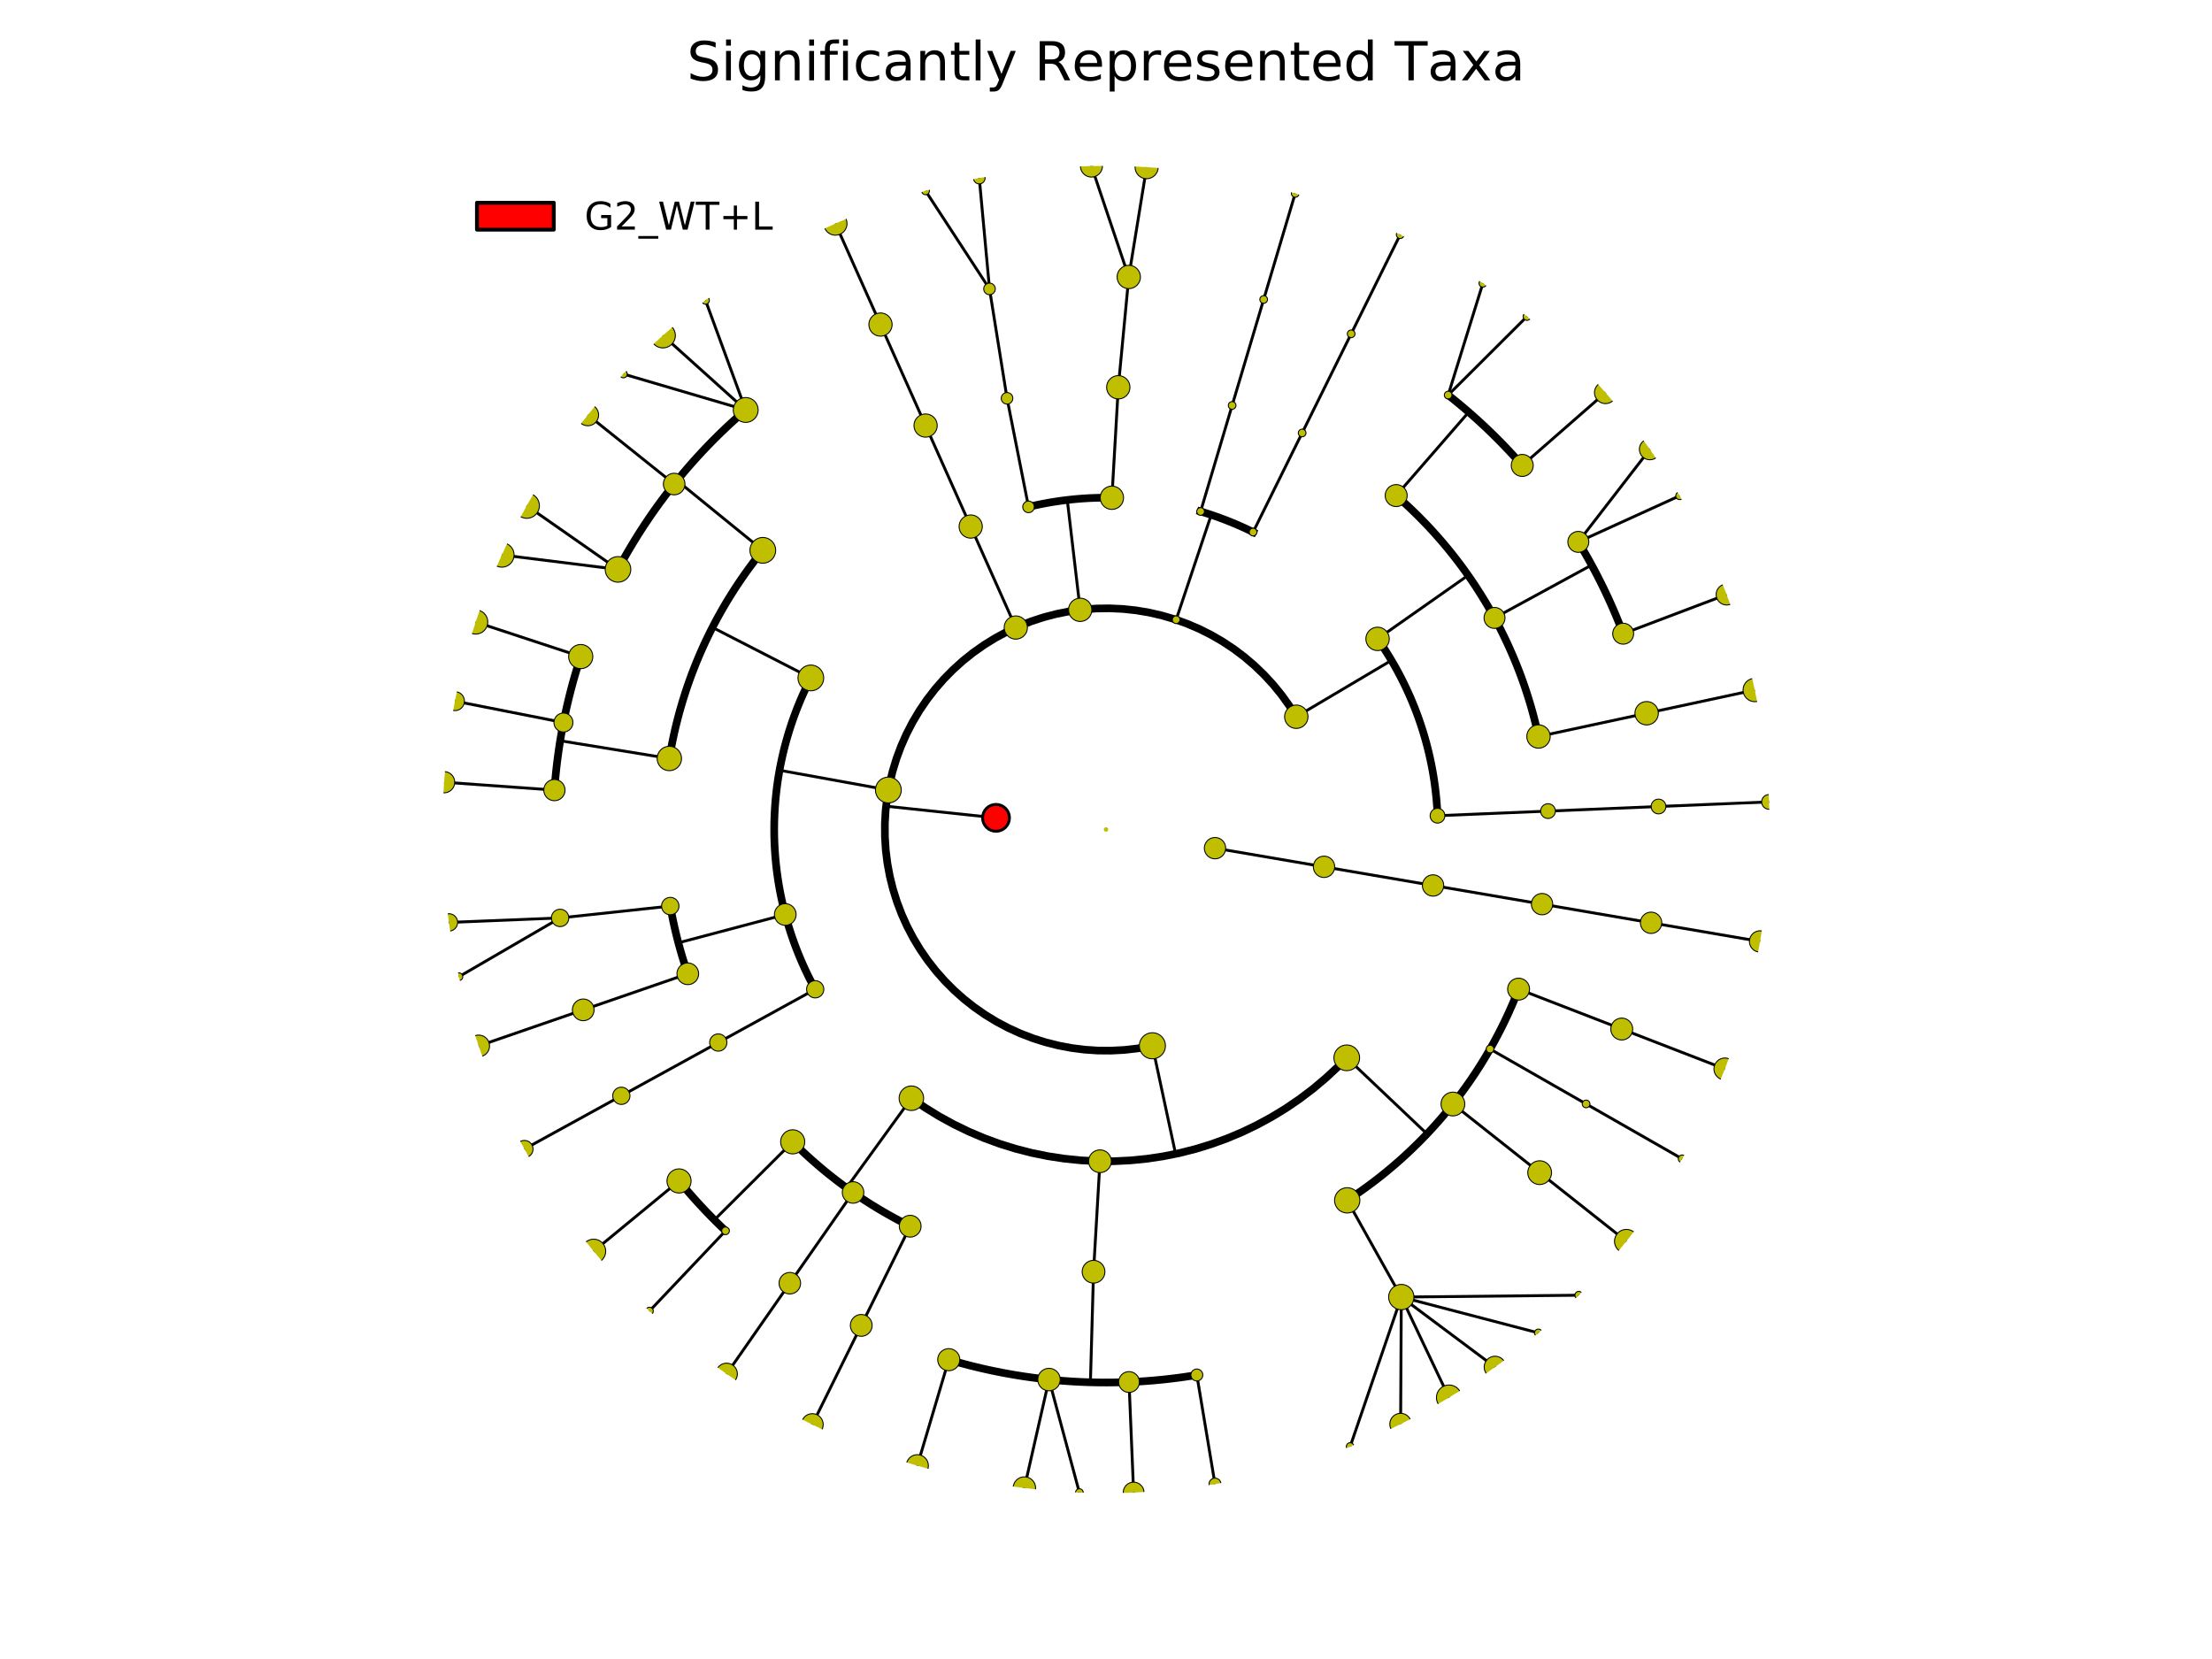 <?xml version="1.0" encoding="utf-8" standalone="no"?>
<!DOCTYPE svg PUBLIC "-//W3C//DTD SVG 1.1//EN"
  "http://www.w3.org/Graphics/SVG/1.1/DTD/svg11.dtd">
<!-- Created with matplotlib (http://matplotlib.org/) -->
<svg height="432pt" version="1.1" viewBox="0 0 576 432" width="576pt" xmlns="http://www.w3.org/2000/svg" xmlns:xlink="http://www.w3.org/1999/xlink">
 <defs>
  <style type="text/css">
*{stroke-linecap:butt;stroke-linejoin:round;stroke-miterlimit:100000;}
  </style>
 </defs>
 <g id="figure_1">
  <g id="patch_1">
   <path d="M 0 432 
L 576 432 
L 576 0 
L 0 0 
z
" style="fill:#ffffff;"/>
  </g>
  <g id="axes_1">
   <g id="patch_2">
    <path clip-path="url(#p5eacf1d8d7)" d="M 288 216 
L 288 216 
L 288 216 
L 288 216 
L 288 216 
L 288 216 
L 288 216 
L 288 216 
L 288 216 
L 288 216 
L 288 216 
L 288 216 
L 288 216 
L 288 216 
L 288 216 
L 288 216 
L 288 216 
L 288 216 
L 288 216 
L 288 216 
L 288 216 
L 288 216 
L 288 216 
L 288 216 
L 288 216 
L 288 216 
L 288 216 
L 288 216 
L 288 216 
L 288 216 
L 288 216 
L 288 216 
L 288 216 
L 288 216 
L 288 216 
L 288 216 
L 288 216 
L 288 216 
L 288 216 
L 288 216 
L 288 216 
L 288 216 
L 288 216 
L 288 216 
L 288 216 
L 288 216 
L 288 216 
L 288 216 
L 288 216 
L 288 216 
L 288 216 
L 288 216 
L 288 216 
L 288 216 
L 288 216 
L 288 216 
L 288 216 
L 288 216 
L 288 216 
L 288 216 
L 288 216 
L 288 216 
L 288 216 
L 288 216 
L 288 216 
L 288 216 
L 288 216 
L 288 216 
L 288 216 
L 288 216 
L 288 216 
L 288 216 
L 288 216 
L 288 216 
L 288 216 
L 288 216 
L 288 216 
L 288 216 
L 288 216 
L 288 216 
L 288 216 
L 288 216 
L 288 216 
L 288 216 
L 288 216 
L 288 216 
L 288 216 
L 288 216 
L 288 216 
L 288 216 
L 288 216 
L 288 216 
L 288 216 
L 288 216 
L 288 216 
L 288 216 
L 288 216 
L 288 216 
L 288 216 
L 288 216 
L 288 216 
L 288 216 
L 288 216 
L 288 216 
L 288 216 
L 288 216 
L 288 216 
L 288 216 
L 288 216 
L 288 216 
L 288 216 
L 288 216 
L 288 216 
L 288 216 
L 288 216 
L 288 216 
L 288 216 
L 288 216 
L 288 216 
L 288 216 
L 288 216 
L 288 216 
L 288 216 
L 288 216 
L 288 216 
L 288 216 
L 288 216 
L 288 216 
L 288 216 
L 288 216 
L 288 216 
L 288 216 
L 288 216 
L 288 216 
L 288 216 
L 288 216 
L 288 216 
L 288 216 
L 288 216 
L 288 216 
L 288 216 
L 288 216 
L 288 216 
L 288 216 
L 288 216 
L 288 216 
L 288 216 
L 288 216 
L 288 216 
L 288 216 
L 288 216 
L 288 216 
L 288 216 
L 288 216 
L 288 216 
L 288 216 
L 288 216 
L 288 216 
L 288 216 
L 288 216 
L 288 216 
L 288 216 
L 288 216 
L 288 216 
L 288 216 
L 288 216 
L 288 216 
L 288 216 
L 288 216 
L 288 216 
L 288 216 
L 288 216 
L 288 216 
L 288 216 
L 288 216 
L 288 216 
L 288 216 
L 288 216 
L 288 216 
L 288 216 
L 288 216 
L 288 216 
L 288 216 
L 288 216 
L 288 216 
L 288 216 
L 288 216 
L 288 216 
L 288 216 
L 288 216 
L 288 216 
L 288 216 
L 288 216 
L 288 216 
L 288 216 
L 288 216 
L 288 216 
L 288 216 
L 288 216 
L 288 216 
L 288 216 
L 288 216 
L 288 216 
L 288 216 
L 288 216 
L 288 216 
L 288 216 
L 288 216 
L 288 216 
L 288 216 
L 288 216 
L 288 216 
L 288 216 
L 288 216 
L 288 216 
L 288 216 
L 288 216 
L 288 216 
L 288 216 
L 288 216 
L 288 216 
L 288 216 
L 288 216 
L 288 216 
L 288 216 
L 288 216 
L 288 216 
L 288 216 
L 288 216 
L 288 216 
L 288 216 
L 288 216 
L 288 216 
L 288 216 
L 288 216 
L 288 216 
L 288 216 
L 288 216 
L 288 216 
L 288 216 
L 288 216 
L 288 216 
L 288 216 
L 288 216 
L 288 216 
L 288 216 
L 288 216 
L 288 216 
L 288 216 
L 288 216 
L 288 216 
L 288 216 
L 288 216 
L 288 216 
L 288 216 
L 288 216 
L 288 216 
L 288 216 
L 288 216 
L 288 216 
L 288 216 
L 288 216 
L 288 216 
L 288 216 
L 288 216 
L 288 216 
L 288 216 
L 288 216 
L 288 216 
L 288 216 
L 288 216 
L 288 216 
L 288 216 
L 288 216 
L 288 216 
L 288 216 
L 288 216 
L 288 216 
L 288 216 
L 288 216 
L 288 216 
L 288 216 
L 288 216 
L 288 216 
L 288 216 
L 288 216 
L 288 216 
L 288 216 
L 288 216 
L 288 216 
L 288 216 
L 288 216 
L 288 216 
L 288 216 
L 288 216 
L 288 216 
L 288 216 
L 288 216 
L 288 216 
L 288 216 
L 288 216 
L 288 216 
L 288 216 
L 288 216 
L 288 216 
L 288 216 
L 288 216 
L 288 216 
L 288 216 
L 288 216 
L 288 216 
L 288 216 
L 288 216 
L 288 216 
L 288 216 
L 288 216 
L 288 216 
L 288 216 
L 288 216 
L 288 216 
L 288 216 
L 288 216 
L 288 216 
L 288 216 
L 288 216 
L 288 216 
L 288 216 
L 288 216 
L 288 216 
L 288 216 
L 288 216 
L 288 216 
L 288 216 
L 288 216 
L 288 216 
L 288 216 
L 288 216 
L 288 216 
L 288 216 
L 288 216 
L 288 216 
L 288 216 
L 288 216 
L 288 216 
L 288 216 
L 288 216 
L 288 216 
L 288 216 
L 288 216 
L 288 216 
L 288 216 
L 288 216 
L 288 216 
L 288 216 
L 288 216 
L 288 216 
L 288 216 
L 288 216 
L 288 216 
L 288 216 
L 288 216 
L 288 216 
L 288 216 
L 288 216 
L 288 216 
L 288 216 
L 288 216 
L 288 216 
L 288 216 
L 288 216 
L 288 216 
L 288 216 
L 288 216 
L 288 216 
L 288 216 
L 288 216 
L 288 216 
L 288 216 
L 288 216 
L 288 216 
L 288 216 
L 288 216 
L 288 216 
L 288 216 
L 288 216 
L 288 216 
L 288 216 
L 288 216 
L 288 216 
L 288 216 
L 288 216 
L 288 216 
L 288 216 
L 288 216 
L 288 216 
L 288 216 
L 288 216 
L 288 216 
L 288 216 
L 288 216 
z
" style="fill:#ff0000;stroke:#000000;stroke-linejoin:miter;"/>
   </g>
   <g id="line2d_1">
    <path clip-path="url(#p5eacf1d8d7)" d="M 431.875 210.011 
L 460.65 208.813 
" style="fill:none;stroke:#000000;stroke-linecap:square;stroke-width:0.75;"/>
   </g>
   <g id="line2d_2">
    <path clip-path="url(#p5eacf1d8d7)" d="M 403.1 211.209 
L 431.875 210.011 
" style="fill:none;stroke:#000000;stroke-linecap:square;stroke-width:0.75;"/>
   </g>
   <g id="line2d_3"/>
   <g id="line2d_4">
    <path clip-path="url(#p5eacf1d8d7)" d="M 374.325 212.406 
L 403.1 211.209 
" style="fill:none;stroke:#000000;stroke-linecap:square;stroke-width:0.75;"/>
   </g>
   <g id="line2d_5"/>
   <g id="line2d_6">
    <path clip-path="url(#p5eacf1d8d7)" d="M 428.782 185.727 
L 456.938 179.673 
" style="fill:none;stroke:#000000;stroke-linecap:square;stroke-width:0.75;"/>
   </g>
   <g id="line2d_7">
    <path clip-path="url(#p5eacf1d8d7)" d="M 400.626 191.782 
L 428.782 185.727 
" style="fill:none;stroke:#000000;stroke-linecap:square;stroke-width:0.75;"/>
   </g>
   <g id="line2d_8"/>
   <g id="line2d_9">
    <path clip-path="url(#p5eacf1d8d7)" d="M 422.671 165.012 
L 449.605 154.814 
" style="fill:none;stroke:#000000;stroke-linecap:square;stroke-width:0.75;"/>
   </g>
   <g id="line2d_10">
    <path clip-path="url(#p5eacf1d8d7)" d="M 410.991 141.105 
L 437.363 129.106 
" style="fill:none;stroke:#000000;stroke-linecap:square;stroke-width:0.75;"/>
   </g>
   <g id="line2d_11">
    <path clip-path="url(#p5eacf1d8d7)" d="M 410.991 141.105 
L 429.624 116.993 
" style="fill:none;stroke:#000000;stroke-linecap:square;stroke-width:0.75;"/>
   </g>
   <g id="line2d_12">
    <path clip-path="url(#p5eacf1d8d7)" d="M 389.17 160.904 
L 414.463 147.13 
" style="fill:none;stroke:#000000;stroke-linecap:square;stroke-width:0.75;"/>
   </g>
   <g id="line2d_13">
    <path clip-path="url(#p5eacf1d8d7)" d="M 422.671 165.012 
L 422.154 163.668 
L 421.624 162.329 
L 421.081 160.995 
L 420.524 159.667 
L 419.954 158.345 
L 419.371 157.028 
L 418.775 155.717 
L 418.165 154.413 
L 417.543 153.114 
L 416.908 151.822 
L 416.259 150.536 
L 415.598 149.257 
L 414.925 147.984 
L 414.238 146.718 
L 413.539 145.459 
L 412.827 144.208 
L 412.103 142.963 
L 411.367 141.726 
" style="fill:none;stroke:#000000;stroke-linecap:square;stroke-width:2.0;"/>
   </g>
   <g id="line2d_14">
    <path clip-path="url(#p5eacf1d8d7)" d="M 396.39 121.197 
L 418.068 102.236 
" style="fill:none;stroke:#000000;stroke-linecap:square;stroke-width:0.75;"/>
   </g>
   <g id="line2d_15">
    <path clip-path="url(#p5eacf1d8d7)" d="M 377.097 102.873 
L 397.62 82.421 
" style="fill:none;stroke:#000000;stroke-linecap:square;stroke-width:0.75;"/>
   </g>
   <g id="line2d_16">
    <path clip-path="url(#p5eacf1d8d7)" d="M 377.097 102.873 
L 386.138 73.772 
" style="fill:none;stroke:#000000;stroke-linecap:square;stroke-width:0.75;"/>
   </g>
   <g id="line2d_17">
    <path clip-path="url(#p5eacf1d8d7)" d="M 363.564 129.045 
L 382.455 107.306 
" style="fill:none;stroke:#000000;stroke-linecap:square;stroke-width:0.75;"/>
   </g>
   <g id="line2d_18">
    <path clip-path="url(#p5eacf1d8d7)" d="M 396.39 121.197 
L 395.436 120.118 
L 394.472 119.048 
L 393.497 117.988 
L 392.512 116.938 
L 391.516 115.898 
L 390.51 114.868 
L 389.494 113.848 
L 388.467 112.838 
L 387.43 111.839 
L 386.384 110.849 
L 385.327 109.871 
L 384.261 108.903 
L 383.185 107.946 
L 382.1 106.999 
L 381.005 106.064 
L 379.901 105.139 
L 378.788 104.226 
L 377.666 103.323 
" style="fill:none;stroke:#000000;stroke-linecap:square;stroke-width:2.0;"/>
   </g>
   <g id="line2d_19">
    <path clip-path="url(#p5eacf1d8d7)" d="M 358.718 166.363 
L 382.291 149.817 
" style="fill:none;stroke:#000000;stroke-linecap:square;stroke-width:0.75;"/>
   </g>
   <g id="line2d_20">
    <path clip-path="url(#p5eacf1d8d7)" d="M 400.626 191.782 
L 400.378 190.657 
L 400.119 189.534 
L 399.848 188.414 
L 399.567 187.297 
L 399.274 186.183 
L 398.971 185.072 
L 398.656 183.964 
L 398.33 182.859 
L 397.993 181.757 
L 397.645 180.659 
L 397.286 179.564 
L 396.916 178.473 
L 396.536 177.386 
L 396.144 176.303 
L 395.742 175.223 
L 395.329 174.148 
L 394.905 173.077 
L 394.47 172.01 
L 394.025 170.947 
L 393.569 169.889 
L 393.103 168.836 
L 392.626 167.787 
L 392.139 166.743 
L 391.641 165.705 
L 391.133 164.671 
L 390.614 163.642 
L 390.085 162.618 
L 389.547 161.6 
L 388.998 160.588 
L 388.438 159.58 
L 387.869 158.579 
L 387.29 157.583 
L 386.701 156.593 
L 386.102 155.609 
L 385.493 154.631 
L 384.874 153.659 
L 384.246 152.694 
L 383.608 151.734 
L 382.961 150.781 
L 382.304 149.835 
L 381.638 148.895 
L 380.962 147.962 
L 380.277 147.036 
L 379.583 146.117 
L 378.879 145.205 
L 378.167 144.299 
L 377.445 143.401 
L 376.715 142.51 
L 375.976 141.627 
L 375.227 140.751 
L 374.471 139.882 
L 373.705 139.022 
L 372.931 138.168 
L 372.148 137.323 
L 371.358 136.485 
L 370.558 135.656 
L 369.751 134.834 
L 368.935 134.021 
L 368.111 133.216 
L 367.279 132.419 
L 366.44 131.63 
L 365.592 130.85 
L 364.737 130.078 
L 363.873 129.315 
" style="fill:none;stroke:#000000;stroke-linecap:square;stroke-width:2.0;"/>
   </g>
   <g id="line2d_21">
    <path clip-path="url(#p5eacf1d8d7)" d="M 337.554 186.637 
L 362.33 171.955 
" style="fill:none;stroke:#000000;stroke-linecap:square;stroke-width:0.75;"/>
   </g>
   <g id="line2d_22">
    <path clip-path="url(#p5eacf1d8d7)" d="M 374.325 212.406 
L 374.285 211.543 
L 374.236 210.681 
L 374.179 209.819 
L 374.112 208.957 
L 374.038 208.096 
L 373.954 207.236 
L 373.862 206.377 
L 373.762 205.519 
L 373.653 204.662 
L 373.535 203.806 
L 373.409 202.951 
L 373.274 202.098 
L 373.131 201.246 
L 372.979 200.395 
L 372.819 199.546 
L 372.65 198.699 
L 372.473 197.853 
L 372.287 197.01 
L 372.093 196.168 
L 371.891 195.328 
L 371.68 194.49 
L 371.46 193.654 
L 371.233 192.821 
L 370.997 191.99 
L 370.753 191.161 
L 370.5 190.335 
L 370.239 189.511 
L 369.97 188.69 
L 369.693 187.872 
L 369.408 187.056 
L 369.114 186.243 
L 368.813 185.434 
L 368.503 184.627 
L 368.185 183.824 
L 367.859 183.024 
L 367.526 182.227 
L 367.184 181.433 
L 366.834 180.643 
L 366.477 179.856 
L 366.111 179.073 
L 365.738 178.294 
L 365.357 177.519 
L 364.969 176.747 
L 364.572 175.979 
L 364.168 175.216 
L 363.757 174.456 
L 363.337 173.701 
L 362.911 172.949 
L 362.476 172.202 
L 362.035 171.46 
L 361.586 170.722 
L 361.129 169.988 
L 360.665 169.259 
L 360.194 168.535 
L 359.716 167.815 
L 359.231 167.101 
L 358.738 166.391 
" style="fill:none;stroke:#000000;stroke-linecap:square;stroke-width:2.0;"/>
   </g>
   <g id="line2d_23">
    <path clip-path="url(#p5eacf1d8d7)" d="M 351.842 86.926 
L 364.611 61.111 
" style="fill:none;stroke:#000000;stroke-linecap:square;stroke-width:0.75;"/>
   </g>
   <g id="line2d_24">
    <path clip-path="url(#p5eacf1d8d7)" d="M 339.074 112.741 
L 351.842 86.926 
" style="fill:none;stroke:#000000;stroke-linecap:square;stroke-width:0.75;"/>
   </g>
   <g id="line2d_25"/>
   <g id="line2d_26">
    <path clip-path="url(#p5eacf1d8d7)" d="M 326.305 138.555 
L 339.074 112.741 
" style="fill:none;stroke:#000000;stroke-linecap:square;stroke-width:0.75;"/>
   </g>
   <g id="line2d_27"/>
   <g id="line2d_28">
    <path clip-path="url(#p5eacf1d8d7)" d="M 329.057 77.977 
L 337.268 50.372 
" style="fill:none;stroke:#000000;stroke-linecap:square;stroke-width:0.75;"/>
   </g>
   <g id="line2d_29">
    <path clip-path="url(#p5eacf1d8d7)" d="M 320.845 105.582 
L 329.057 77.977 
" style="fill:none;stroke:#000000;stroke-linecap:square;stroke-width:0.75;"/>
   </g>
   <g id="line2d_30"/>
   <g id="line2d_31">
    <path clip-path="url(#p5eacf1d8d7)" d="M 312.634 133.186 
L 320.845 105.582 
" style="fill:none;stroke:#000000;stroke-linecap:square;stroke-width:0.75;"/>
   </g>
   <g id="line2d_32"/>
   <g id="line2d_33">
    <path clip-path="url(#p5eacf1d8d7)" d="M 306.267 161.373 
L 315.4 134.06 
" style="fill:none;stroke:#000000;stroke-linecap:square;stroke-width:0.75;"/>
   </g>
   <g id="line2d_34">
    <path clip-path="url(#p5eacf1d8d7)" d="M 326.305 138.555 
L 325.529 138.176 
L 324.749 137.805 
L 323.965 137.441 
L 323.178 137.086 
L 322.387 136.738 
L 321.592 136.398 
L 320.795 136.066 
L 319.994 135.742 
L 319.19 135.426 
L 318.382 135.118 
L 317.572 134.818 
L 316.759 134.527 
L 315.943 134.243 
L 315.124 133.968 
L 314.302 133.701 
L 313.478 133.442 
L 312.651 133.191 
" style="fill:none;stroke:#000000;stroke-linecap:square;stroke-width:2.0;"/>
   </g>
   <g id="line2d_35">
    <path clip-path="url(#p5eacf1d8d7)" d="M 293.929 72.122 
L 298.579 43.524 
" style="fill:none;stroke:#000000;stroke-linecap:square;stroke-width:0.75;"/>
   </g>
   <g id="line2d_36">
    <path clip-path="url(#p5eacf1d8d7)" d="M 293.929 72.122 
L 284.207 43.242 
" style="fill:none;stroke:#000000;stroke-linecap:square;stroke-width:0.75;"/>
   </g>
   <g id="line2d_37">
    <path clip-path="url(#p5eacf1d8d7)" d="M 291.202 100.845 
L 293.929 72.122 
" style="fill:none;stroke:#000000;stroke-linecap:square;stroke-width:0.75;"/>
   </g>
   <g id="line2d_38"/>
   <g id="line2d_39">
    <path clip-path="url(#p5eacf1d8d7)" d="M 289.535 129.614 
L 291.202 100.845 
" style="fill:none;stroke:#000000;stroke-linecap:square;stroke-width:0.75;"/>
   </g>
   <g id="line2d_40"/>
   <g id="line2d_41">
    <path clip-path="url(#p5eacf1d8d7)" d="M 257.668 75.231 
L 255 46.38 
" style="fill:none;stroke:#000000;stroke-linecap:square;stroke-width:0.75;"/>
   </g>
   <g id="line2d_42">
    <path clip-path="url(#p5eacf1d8d7)" d="M 257.668 75.231 
L 241.016 49.71 
" style="fill:none;stroke:#000000;stroke-linecap:square;stroke-width:0.75;"/>
   </g>
   <g id="line2d_43">
    <path clip-path="url(#p5eacf1d8d7)" d="M 262.23 103.719 
L 257.668 75.231 
" style="fill:none;stroke:#000000;stroke-linecap:square;stroke-width:0.75;"/>
   </g>
   <g id="line2d_44"/>
   <g id="line2d_45">
    <path clip-path="url(#p5eacf1d8d7)" d="M 267.828 131.988 
L 262.23 103.719 
" style="fill:none;stroke:#000000;stroke-linecap:square;stroke-width:0.75;"/>
   </g>
   <g id="line2d_46"/>
   <g id="line2d_47">
    <path clip-path="url(#p5eacf1d8d7)" d="M 281.278 158.794 
L 277.917 130.19 
" style="fill:none;stroke:#000000;stroke-linecap:square;stroke-width:0.75;"/>
   </g>
   <g id="line2d_48">
    <path clip-path="url(#p5eacf1d8d7)" d="M 289.535 129.614 
L 288.671 129.603 
L 287.807 129.6 
L 286.943 129.606 
L 286.079 129.621 
L 285.215 129.645 
L 284.352 129.677 
L 283.489 129.718 
L 282.626 129.767 
L 281.764 129.825 
L 280.903 129.892 
L 280.042 129.967 
L 279.182 130.051 
L 278.323 130.144 
L 277.465 130.245 
L 276.608 130.354 
L 275.752 130.473 
L 274.898 130.599 
L 274.044 130.735 
L 273.192 130.878 
L 272.342 131.031 
L 271.493 131.192 
L 270.646 131.361 
L 269.8 131.539 
L 268.956 131.725 
L 268.115 131.919 
" style="fill:none;stroke:#000000;stroke-linecap:square;stroke-width:2.0;"/>
   </g>
   <g id="line2d_49">
    <path clip-path="url(#p5eacf1d8d7)" d="M 229.28 84.516 
L 217.536 58.22 
" style="fill:none;stroke:#000000;stroke-linecap:square;stroke-width:0.75;"/>
   </g>
   <g id="line2d_50">
    <path clip-path="url(#p5eacf1d8d7)" d="M 241.024 110.813 
L 229.28 84.516 
" style="fill:none;stroke:#000000;stroke-linecap:square;stroke-width:0.75;"/>
   </g>
   <g id="line2d_51"/>
   <g id="line2d_52">
    <path clip-path="url(#p5eacf1d8d7)" d="M 252.768 137.11 
L 241.024 110.813 
" style="fill:none;stroke:#000000;stroke-linecap:square;stroke-width:0.75;"/>
   </g>
   <g id="line2d_53"/>
   <g id="line2d_54">
    <path clip-path="url(#p5eacf1d8d7)" d="M 264.512 163.407 
L 252.768 137.11 
" style="fill:none;stroke:#000000;stroke-linecap:square;stroke-width:0.75;"/>
   </g>
   <g id="line2d_55"/>
   <g id="line2d_56">
    <path clip-path="url(#p5eacf1d8d7)" d="M 194.183 106.755 
L 183.715 78.216 
" style="fill:none;stroke:#000000;stroke-linecap:square;stroke-width:0.75;"/>
   </g>
   <g id="line2d_57">
    <path clip-path="url(#p5eacf1d8d7)" d="M 194.183 106.755 
L 172.624 87.36 
" style="fill:none;stroke:#000000;stroke-linecap:square;stroke-width:0.75;"/>
   </g>
   <g id="line2d_58">
    <path clip-path="url(#p5eacf1d8d7)" d="M 194.183 106.755 
L 162.331 97.395 
" style="fill:none;stroke:#000000;stroke-linecap:square;stroke-width:0.75;"/>
   </g>
   <g id="line2d_59">
    <path clip-path="url(#p5eacf1d8d7)" d="M 175.554 126.045 
L 153.065 108.054 
" style="fill:none;stroke:#000000;stroke-linecap:square;stroke-width:0.75;"/>
   </g>
   <g id="line2d_60">
    <path clip-path="url(#p5eacf1d8d7)" d="M 160.923 148.269 
L 137.17 131.678 
" style="fill:none;stroke:#000000;stroke-linecap:square;stroke-width:0.75;"/>
   </g>
   <g id="line2d_61">
    <path clip-path="url(#p5eacf1d8d7)" d="M 160.923 148.269 
L 130.684 144.506 
" style="fill:none;stroke:#000000;stroke-linecap:square;stroke-width:0.75;"/>
   </g>
   <g id="line2d_62">
    <path clip-path="url(#p5eacf1d8d7)" d="M 198.633 143.305 
L 176.291 125.132 
" style="fill:none;stroke:#000000;stroke-linecap:square;stroke-width:0.75;"/>
   </g>
   <g id="line2d_63">
    <path clip-path="url(#p5eacf1d8d7)" d="M 194.183 106.755 
L 193.095 107.699 
L 192.017 108.653 
L 190.948 109.619 
L 189.89 110.594 
L 188.84 111.581 
L 187.801 112.578 
L 186.772 113.585 
L 185.753 114.602 
L 184.744 115.63 
L 183.746 116.667 
L 182.757 117.715 
L 181.78 118.772 
L 180.813 119.839 
L 179.857 120.916 
L 178.911 122.002 
L 177.977 123.097 
L 177.053 124.202 
L 176.141 125.316 
L 175.24 126.439 
L 174.35 127.572 
L 173.471 128.712 
L 172.604 129.862 
L 171.748 131.02 
L 170.904 132.187 
L 170.072 133.362 
L 169.252 134.546 
L 168.443 135.737 
L 167.646 136.937 
L 166.862 138.144 
L 166.089 139.359 
L 165.329 140.582 
L 164.581 141.813 
L 163.845 143.051 
L 163.122 144.296 
L 162.411 145.548 
L 161.713 146.808 
L 161.027 148.074 
" style="fill:none;stroke:#000000;stroke-linecap:square;stroke-width:2.0;"/>
   </g>
   <g id="line2d_64">
    <path clip-path="url(#p5eacf1d8d7)" d="M 151.221 170.971 
L 123.866 161.965 
" style="fill:none;stroke:#000000;stroke-linecap:square;stroke-width:0.75;"/>
   </g>
   <g id="line2d_65">
    <path clip-path="url(#p5eacf1d8d7)" d="M 146.72 188.143 
L 118.464 182.572 
" style="fill:none;stroke:#000000;stroke-linecap:square;stroke-width:0.75;"/>
   </g>
   <g id="line2d_66">
    <path clip-path="url(#p5eacf1d8d7)" d="M 144.366 205.739 
L 115.639 203.687 
" style="fill:none;stroke:#000000;stroke-linecap:square;stroke-width:0.75;"/>
   </g>
   <g id="line2d_67">
    <path clip-path="url(#p5eacf1d8d7)" d="M 174.294 197.508 
L 145.867 192.885 
" style="fill:none;stroke:#000000;stroke-linecap:square;stroke-width:0.75;"/>
   </g>
   <g id="line2d_68">
    <path clip-path="url(#p5eacf1d8d7)" d="M 151.221 170.971 
L 150.778 172.341 
L 150.348 173.715 
L 149.932 175.094 
L 149.53 176.477 
L 149.142 177.863 
L 148.767 179.254 
L 148.407 180.648 
L 148.06 182.046 
L 147.728 183.447 
L 147.409 184.851 
L 147.105 186.258 
L 146.814 187.669 
L 146.538 189.082 
L 146.276 190.498 
L 146.028 191.917 
L 145.794 193.337 
L 145.575 194.761 
L 145.37 196.186 
L 145.179 197.613 
L 145.002 199.042 
L 144.84 200.473 
L 144.691 201.905 
L 144.558 203.339 
L 144.438 204.774 
" style="fill:none;stroke:#000000;stroke-linecap:square;stroke-width:2.0;"/>
   </g>
   <g id="line2d_69">
    <path clip-path="url(#p5eacf1d8d7)" d="M 211.142 176.531 
L 185.523 163.374 
" style="fill:none;stroke:#000000;stroke-linecap:square;stroke-width:0.75;"/>
   </g>
   <g id="line2d_70">
    <path clip-path="url(#p5eacf1d8d7)" d="M 198.633 143.305 
L 197.91 144.203 
L 197.197 145.107 
L 196.492 146.019 
L 195.797 146.937 
L 195.111 147.863 
L 194.434 148.795 
L 193.767 149.734 
L 193.109 150.68 
L 192.461 151.632 
L 191.822 152.59 
L 191.192 153.555 
L 190.573 154.527 
L 189.963 155.504 
L 189.363 156.487 
L 188.773 157.477 
L 188.192 158.472 
L 187.622 159.473 
L 187.062 160.479 
L 186.512 161.491 
L 185.972 162.509 
L 185.442 163.532 
L 184.922 164.56 
L 184.413 165.594 
L 183.914 166.632 
L 183.426 167.675 
L 182.948 168.723 
L 182.48 169.776 
L 182.023 170.834 
L 181.577 171.896 
L 181.141 172.962 
L 180.716 174.033 
L 180.302 175.108 
L 179.898 176.187 
L 179.506 177.27 
L 179.124 178.357 
L 178.753 179.447 
L 178.393 180.542 
L 178.044 181.639 
L 177.706 182.741 
L 177.379 183.845 
L 177.063 184.953 
L 176.758 186.064 
L 176.464 187.178 
L 176.181 188.295 
L 175.91 189.414 
L 175.649 190.536 
L 175.4 191.661 
L 175.163 192.788 
L 174.936 193.918 
L 174.721 195.05 
L 174.517 196.183 
L 174.325 197.319 
" style="fill:none;stroke:#000000;stroke-linecap:square;stroke-width:2.0;"/>
   </g>
   <g id="line2d_71">
    <path clip-path="url(#p5eacf1d8d7)" d="M 145.852 239.023 
L 116.903 240.197 
" style="fill:none;stroke:#000000;stroke-linecap:square;stroke-width:0.75;"/>
   </g>
   <g id="line2d_72">
    <path clip-path="url(#p5eacf1d8d7)" d="M 145.852 239.023 
L 119.506 254.334 
" style="fill:none;stroke:#000000;stroke-linecap:square;stroke-width:0.75;"/>
   </g>
   <g id="line2d_73">
    <path clip-path="url(#p5eacf1d8d7)" d="M 174.539 235.938 
L 145.852 239.023 
" style="fill:none;stroke:#000000;stroke-linecap:square;stroke-width:0.75;"/>
   </g>
   <g id="line2d_74"/>
   <g id="line2d_75">
    <path clip-path="url(#p5eacf1d8d7)" d="M 151.874 262.965 
L 124.649 272.358 
" style="fill:none;stroke:#000000;stroke-linecap:square;stroke-width:0.75;"/>
   </g>
   <g id="line2d_76">
    <path clip-path="url(#p5eacf1d8d7)" d="M 179.099 253.572 
L 151.874 262.965 
" style="fill:none;stroke:#000000;stroke-linecap:square;stroke-width:0.75;"/>
   </g>
   <g id="line2d_77"/>
   <g id="line2d_78">
    <path clip-path="url(#p5eacf1d8d7)" d="M 204.483 238.133 
L 176.644 245.51 
" style="fill:none;stroke:#000000;stroke-linecap:square;stroke-width:0.75;"/>
   </g>
   <g id="line2d_79">
    <path clip-path="url(#p5eacf1d8d7)" d="M 174.539 235.938 
L 174.744 237.072 
L 174.96 238.203 
L 175.188 239.333 
L 175.427 240.46 
L 175.677 241.584 
L 175.938 242.706 
L 176.211 243.825 
L 176.495 244.942 
L 176.79 246.055 
L 177.096 247.166 
L 177.413 248.273 
L 177.741 249.378 
L 178.081 250.479 
L 178.431 251.576 
L 178.792 252.67 
" style="fill:none;stroke:#000000;stroke-linecap:square;stroke-width:2.0;"/>
   </g>
   <g id="line2d_80">
    <path clip-path="url(#p5eacf1d8d7)" d="M 161.796 285.344 
L 136.555 299.213 
" style="fill:none;stroke:#000000;stroke-linecap:square;stroke-width:0.75;"/>
   </g>
   <g id="line2d_81">
    <path clip-path="url(#p5eacf1d8d7)" d="M 187.037 271.475 
L 161.796 285.344 
" style="fill:none;stroke:#000000;stroke-linecap:square;stroke-width:0.75;"/>
   </g>
   <g id="line2d_82"/>
   <g id="line2d_83">
    <path clip-path="url(#p5eacf1d8d7)" d="M 212.278 257.606 
L 187.037 271.475 
" style="fill:none;stroke:#000000;stroke-linecap:square;stroke-width:0.75;"/>
   </g>
   <g id="line2d_84"/>
   <g id="line2d_85">
    <path clip-path="url(#p5eacf1d8d7)" d="M 231.326 205.715 
L 202.988 200.573 
" style="fill:none;stroke:#000000;stroke-linecap:square;stroke-width:0.75;"/>
   </g>
   <g id="line2d_86">
    <path clip-path="url(#p5eacf1d8d7)" d="M 211.142 176.531 
L 210.751 177.301 
L 210.368 178.076 
L 209.993 178.854 
L 209.625 179.636 
L 209.266 180.421 
L 208.914 181.21 
L 208.57 182.003 
L 208.234 182.799 
L 207.906 183.598 
L 207.586 184.401 
L 207.274 185.207 
L 206.97 186.015 
L 206.674 186.827 
L 206.386 187.642 
L 206.107 188.459 
L 205.836 189.28 
L 205.573 190.103 
L 205.318 190.928 
L 205.071 191.756 
L 204.833 192.587 
L 204.603 193.42 
L 204.381 194.255 
L 204.168 195.092 
L 203.963 195.931 
L 203.767 196.773 
L 203.579 197.616 
L 203.399 198.461 
L 203.228 199.308 
L 203.065 200.156 
L 202.911 201.007 
L 202.765 201.858 
L 202.628 202.711 
L 202.499 203.566 
L 202.379 204.421 
L 202.268 205.278 
L 202.165 206.136 
L 202.071 206.995 
L 201.985 207.854 
L 201.908 208.715 
L 201.839 209.576 
L 201.779 210.438 
L 201.728 211.301 
L 201.685 212.164 
L 201.651 213.027 
L 201.626 213.891 
L 201.609 214.754 
L 201.601 215.618 
L 201.601 216.482 
L 201.61 217.346 
L 201.628 218.21 
L 201.655 219.074 
L 201.69 219.937 
L 201.733 220.8 
L 201.786 221.662 
L 201.847 222.524 
L 201.916 223.385 
L 201.994 224.246 
L 202.081 225.105 
L 202.176 225.964 
L 202.28 226.822 
L 202.393 227.678 
L 202.514 228.534 
L 202.644 229.388 
L 202.782 230.241 
L 202.928 231.093 
L 203.084 231.942 
L 203.247 232.791 
L 203.419 233.637 
L 203.6 234.482 
L 203.789 235.325 
L 203.986 236.167 
L 204.192 237.006 
L 204.407 237.843 
L 204.629 238.678 
L 204.86 239.51 
L 205.099 240.34 
L 205.347 241.168 
L 205.603 241.993 
L 205.867 242.816 
L 206.139 243.636 
L 206.42 244.453 
L 206.708 245.268 
L 207.005 246.079 
L 207.31 246.887 
L 207.623 247.693 
L 207.944 248.495 
L 208.272 249.294 
L 208.609 250.089 
L 208.954 250.882 
L 209.307 251.67 
L 209.668 252.455 
L 210.036 253.237 
L 210.412 254.015 
L 210.796 254.789 
L 211.188 255.559 
L 211.588 256.325 
L 211.995 257.087 
" style="fill:none;stroke:#000000;stroke-linecap:square;stroke-width:2.0;"/>
   </g>
   <g id="line2d_87">
    <path clip-path="url(#p5eacf1d8d7)" d="M 176.821 307.516 
L 154.585 325.819 
" style="fill:none;stroke:#000000;stroke-linecap:square;stroke-width:0.75;"/>
   </g>
   <g id="line2d_88">
    <path clip-path="url(#p5eacf1d8d7)" d="M 188.926 320.501 
L 169.112 341.401 
" style="fill:none;stroke:#000000;stroke-linecap:square;stroke-width:0.75;"/>
   </g>
   <g id="line2d_89">
    <path clip-path="url(#p5eacf1d8d7)" d="M 206.414 297.331 
L 186.017 317.664 
" style="fill:none;stroke:#000000;stroke-linecap:square;stroke-width:0.75;"/>
   </g>
   <g id="line2d_90">
    <path clip-path="url(#p5eacf1d8d7)" d="M 176.821 307.516 
L 177.741 308.623 
L 178.673 309.721 
L 179.616 310.81 
L 180.569 311.889 
L 181.533 312.958 
L 182.508 314.018 
L 183.494 315.068 
L 184.49 316.108 
L 185.496 317.138 
L 186.512 318.158 
L 187.539 319.168 
L 188.576 320.167 
" style="fill:none;stroke:#000000;stroke-linecap:square;stroke-width:2.0;"/>
   </g>
   <g id="line2d_91">
    <path clip-path="url(#p5eacf1d8d7)" d="M 205.67 334.143 
L 189.204 357.772 
" style="fill:none;stroke:#000000;stroke-linecap:square;stroke-width:0.75;"/>
   </g>
   <g id="line2d_92">
    <path clip-path="url(#p5eacf1d8d7)" d="M 222.136 310.515 
L 205.67 334.143 
" style="fill:none;stroke:#000000;stroke-linecap:square;stroke-width:0.75;"/>
   </g>
   <g id="line2d_93"/>
   <g id="line2d_94">
    <path clip-path="url(#p5eacf1d8d7)" d="M 224.266 345.128 
L 211.52 370.953 
" style="fill:none;stroke:#000000;stroke-linecap:square;stroke-width:0.75;"/>
   </g>
   <g id="line2d_95">
    <path clip-path="url(#p5eacf1d8d7)" d="M 237.013 319.302 
L 224.266 345.128 
" style="fill:none;stroke:#000000;stroke-linecap:square;stroke-width:0.75;"/>
   </g>
   <g id="line2d_96"/>
   <g id="line2d_97">
    <path clip-path="url(#p5eacf1d8d7)" d="M 237.321 285.976 
L 220.429 309.301 
" style="fill:none;stroke:#000000;stroke-linecap:square;stroke-width:0.75;"/>
   </g>
   <g id="line2d_98">
    <path clip-path="url(#p5eacf1d8d7)" d="M 206.414 297.331 
L 207.231 298.143 
L 208.056 298.946 
L 208.89 299.741 
L 209.731 300.528 
L 210.58 301.307 
L 211.437 302.077 
L 212.302 302.838 
L 213.174 303.591 
L 214.054 304.335 
L 214.941 305.07 
L 215.835 305.796 
L 216.737 306.513 
L 217.645 307.221 
L 218.561 307.92 
L 219.484 308.61 
L 220.413 309.29 
L 221.349 309.961 
L 222.292 310.623 
L 223.242 311.276 
L 224.198 311.918 
L 225.16 312.552 
L 226.129 313.175 
L 227.104 313.789 
L 228.085 314.393 
L 229.072 314.987 
L 230.064 315.572 
L 231.063 316.146 
L 232.067 316.71 
L 233.077 317.265 
L 234.092 317.809 
L 235.113 318.343 
L 236.139 318.866 
" style="fill:none;stroke:#000000;stroke-linecap:square;stroke-width:2.0;"/>
   </g>
   <g id="line2d_99">
    <path clip-path="url(#p5eacf1d8d7)" d="M 247.059 354.057 
L 238.871 381.669 
" style="fill:none;stroke:#000000;stroke-linecap:square;stroke-width:0.75;"/>
   </g>
   <g id="line2d_100">
    <path clip-path="url(#p5eacf1d8d7)" d="M 273.159 359.233 
L 266.744 387.488 
" style="fill:none;stroke:#000000;stroke-linecap:square;stroke-width:0.75;"/>
   </g>
   <g id="line2d_101">
    <path clip-path="url(#p5eacf1d8d7)" d="M 273.159 359.233 
L 281.07 388.661 
" style="fill:none;stroke:#000000;stroke-linecap:square;stroke-width:0.75;"/>
   </g>
   <g id="line2d_102">
    <path clip-path="url(#p5eacf1d8d7)" d="M 293.995 359.875 
L 295.194 388.65 
" style="fill:none;stroke:#000000;stroke-linecap:square;stroke-width:0.75;"/>
   </g>
   <g id="line2d_103">
    <path clip-path="url(#p5eacf1d8d7)" d="M 311.653 358.044 
L 316.383 386.453 
" style="fill:none;stroke:#000000;stroke-linecap:square;stroke-width:0.75;"/>
   </g>
   <g id="line2d_104">
    <path clip-path="url(#p5eacf1d8d7)" d="M 284.754 331.154 
L 283.942 359.943 
" style="fill:none;stroke:#000000;stroke-linecap:square;stroke-width:0.75;"/>
   </g>
   <g id="line2d_105">
    <path clip-path="url(#p5eacf1d8d7)" d="M 247.059 354.057 
L 248.442 354.46 
L 249.828 354.849 
L 251.219 355.223 
L 252.613 355.584 
L 254.01 355.931 
L 255.411 356.264 
L 256.816 356.583 
L 258.223 356.888 
L 259.633 357.178 
L 261.046 357.455 
L 262.462 357.717 
L 263.881 357.966 
L 265.302 358.2 
L 266.725 358.42 
L 268.15 358.625 
L 269.577 358.817 
L 271.006 358.994 
L 272.437 359.157 
L 273.869 359.305 
L 275.303 359.439 
L 276.738 359.559 
L 278.174 359.664 
L 279.611 359.755 
L 281.049 359.832 
L 282.488 359.894 
L 283.927 359.942 
L 285.367 359.976 
L 286.807 359.995 
L 288.247 360 
L 289.687 359.99 
L 291.126 359.966 
L 292.566 359.928 
L 294.005 359.875 
L 295.443 359.808 
L 296.881 359.726 
L 298.318 359.63 
L 299.753 359.52 
L 301.188 359.395 
L 302.621 359.256 
L 304.053 359.102 
L 305.483 358.935 
L 306.912 358.753 
L 308.338 358.556 
L 309.763 358.346 
L 311.185 358.121 
" style="fill:none;stroke:#000000;stroke-linecap:square;stroke-width:2.0;"/>
   </g>
   <g id="line2d_106">
    <path clip-path="url(#p5eacf1d8d7)" d="M 286.432 302.386 
L 284.754 331.154 
" style="fill:none;stroke:#000000;stroke-linecap:square;stroke-width:0.75;"/>
   </g>
   <g id="line2d_107"/>
   <g id="line2d_108">
    <path clip-path="url(#p5eacf1d8d7)" d="M 364.894 337.751 
L 351.583 376.677 
" style="fill:none;stroke:#000000;stroke-linecap:square;stroke-width:0.75;"/>
   </g>
   <g id="line2d_109">
    <path clip-path="url(#p5eacf1d8d7)" d="M 364.894 337.751 
L 364.717 370.836 
" style="fill:none;stroke:#000000;stroke-linecap:square;stroke-width:0.75;"/>
   </g>
   <g id="line2d_110">
    <path clip-path="url(#p5eacf1d8d7)" d="M 364.894 337.751 
L 377.321 363.924 
" style="fill:none;stroke:#000000;stroke-linecap:square;stroke-width:0.75;"/>
   </g>
   <g id="line2d_111">
    <path clip-path="url(#p5eacf1d8d7)" d="M 364.894 337.751 
L 389.306 355.989 
" style="fill:none;stroke:#000000;stroke-linecap:square;stroke-width:0.75;"/>
   </g>
   <g id="line2d_112">
    <path clip-path="url(#p5eacf1d8d7)" d="M 364.894 337.751 
L 400.591 347.084 
" style="fill:none;stroke:#000000;stroke-linecap:square;stroke-width:0.75;"/>
   </g>
   <g id="line2d_113">
    <path clip-path="url(#p5eacf1d8d7)" d="M 364.894 337.751 
L 411.096 337.273 
" style="fill:none;stroke:#000000;stroke-linecap:square;stroke-width:0.75;"/>
   </g>
   <g id="line2d_114">
    <path clip-path="url(#p5eacf1d8d7)" d="M 350.813 312.569 
L 364.894 337.751 
" style="fill:none;stroke:#000000;stroke-linecap:square;stroke-width:0.75;"/>
   </g>
   <g id="line2d_115"/>
   <g id="line2d_116">
    <path clip-path="url(#p5eacf1d8d7)" d="M 400.923 305.356 
L 423.507 323.227 
" style="fill:none;stroke:#000000;stroke-linecap:square;stroke-width:0.75;"/>
   </g>
   <g id="line2d_117">
    <path clip-path="url(#p5eacf1d8d7)" d="M 378.338 287.485 
L 400.923 305.356 
" style="fill:none;stroke:#000000;stroke-linecap:square;stroke-width:0.75;"/>
   </g>
   <g id="line2d_118"/>
   <g id="line2d_119">
    <path clip-path="url(#p5eacf1d8d7)" d="M 413.017 287.462 
L 438.02 301.754 
" style="fill:none;stroke:#000000;stroke-linecap:square;stroke-width:0.75;"/>
   </g>
   <g id="line2d_120">
    <path clip-path="url(#p5eacf1d8d7)" d="M 388.014 273.169 
L 413.017 287.462 
" style="fill:none;stroke:#000000;stroke-linecap:square;stroke-width:0.75;"/>
   </g>
   <g id="line2d_121"/>
   <g id="line2d_122">
    <path clip-path="url(#p5eacf1d8d7)" d="M 422.299 267.96 
L 449.159 278.352 
" style="fill:none;stroke:#000000;stroke-linecap:square;stroke-width:0.75;"/>
   </g>
   <g id="line2d_123">
    <path clip-path="url(#p5eacf1d8d7)" d="M 395.439 257.568 
L 422.299 267.96 
" style="fill:none;stroke:#000000;stroke-linecap:square;stroke-width:0.75;"/>
   </g>
   <g id="line2d_124"/>
   <g id="line2d_125">
    <path clip-path="url(#p5eacf1d8d7)" d="M 350.693 275.453 
L 371.59 295.27 
" style="fill:none;stroke:#000000;stroke-linecap:square;stroke-width:0.75;"/>
   </g>
   <g id="line2d_126">
    <path clip-path="url(#p5eacf1d8d7)" d="M 350.813 312.569 
L 351.775 311.936 
L 352.732 311.294 
L 353.681 310.641 
L 354.624 309.98 
L 355.561 309.309 
L 356.491 308.629 
L 357.413 307.939 
L 358.329 307.24 
L 359.238 306.533 
L 360.14 305.816 
L 361.034 305.09 
L 361.922 304.355 
L 362.802 303.611 
L 363.674 302.859 
L 364.539 302.098 
L 365.396 301.328 
L 366.245 300.55 
L 367.087 299.763 
L 367.92 298.968 
L 368.746 298.165 
L 369.564 297.354 
L 370.373 296.534 
L 371.174 295.706 
L 371.967 294.87 
L 372.752 294.027 
L 373.528 293.175 
L 374.295 292.316 
L 375.054 291.449 
L 375.804 290.575 
L 376.546 289.693 
L 377.278 288.804 
L 378.002 287.908 
L 378.716 287.004 
L 379.422 286.094 
L 380.118 285.176 
L 380.805 284.251 
L 381.483 283.32 
L 382.152 282.382 
L 382.811 281.437 
L 383.46 280.485 
L 384.1 279.528 
L 384.731 278.563 
L 385.352 277.593 
L 385.963 276.616 
L 386.564 275.634 
L 387.155 274.645 
L 387.737 273.651 
L 388.308 272.651 
L 388.87 271.645 
L 389.421 270.633 
L 389.962 269.616 
L 390.493 268.594 
L 391.014 267.566 
L 391.525 266.534 
L 392.025 265.496 
L 392.515 264.453 
L 392.994 263.406 
L 393.463 262.353 
L 393.921 261.296 
L 394.369 260.235 
L 394.806 259.169 
L 395.232 258.099 
" style="fill:none;stroke:#000000;stroke-linecap:square;stroke-width:2.0;"/>
   </g>
   <g id="line2d_127">
    <path clip-path="url(#p5eacf1d8d7)" d="M 300.08 272.319 
L 306.12 300.479 
" style="fill:none;stroke:#000000;stroke-linecap:square;stroke-width:0.75;"/>
   </g>
   <g id="line2d_128">
    <path clip-path="url(#p5eacf1d8d7)" d="M 237.321 285.976 
L 240.882 288.421 
L 244.561 290.686 
L 248.348 292.764 
L 252.234 294.649 
L 256.209 296.339 
L 260.264 297.827 
L 264.389 299.111 
L 268.572 300.187 
L 272.804 301.053 
L 277.074 301.706 
L 281.371 302.145 
L 285.685 302.369 
L 290.004 302.377 
L 294.319 302.169 
L 298.617 301.745 
L 302.89 301.107 
L 307.125 300.257 
L 311.312 299.196 
L 315.441 297.927 
L 319.501 296.453 
L 323.483 294.778 
L 327.376 292.906 
L 331.17 290.842 
L 334.857 288.591 
L 338.426 286.158 
L 341.87 283.55 
L 345.178 280.773 
L 348.344 277.835 
L 350.172 275.997 
L 350.172 275.997 
" style="fill:none;stroke:#000000;stroke-linecap:square;stroke-width:2.0;"/>
   </g>
   <g id="line2d_129">
    <path clip-path="url(#p5eacf1d8d7)" d="M 259.36 212.966 
L 230.721 209.931 
" style="fill:none;stroke:#000000;stroke-linecap:square;stroke-width:0.75;"/>
   </g>
   <g id="line2d_130">
    <path clip-path="url(#p5eacf1d8d7)" d="M 337.554 186.637 
L 335.704 183.718 
L 333.682 180.916 
L 331.496 178.239 
L 329.153 175.699 
L 326.663 173.304 
L 324.033 171.062 
L 321.274 168.983 
L 318.394 167.072 
L 315.406 165.338 
L 312.318 163.785 
L 309.144 162.421 
L 305.893 161.25 
L 302.578 160.275 
L 299.21 159.501 
L 295.802 158.931 
L 292.366 158.566 
L 288.914 158.407 
L 285.459 158.456 
L 282.013 158.712 
L 278.588 159.174 
L 275.198 159.841 
L 271.853 160.709 
L 268.567 161.777 
L 265.35 163.04 
L 262.215 164.494 
L 259.173 166.132 
L 256.235 167.951 
L 253.411 169.942 
L 250.711 172.099 
L 248.146 174.414 
L 245.724 176.878 
L 243.454 179.484 
L 241.345 182.221 
L 239.403 185.079 
L 237.636 188.049 
L 236.051 191.119 
L 234.652 194.279 
L 233.446 197.517 
L 232.436 200.822 
L 231.626 204.181 
L 231.018 207.583 
L 230.616 211.014 
L 230.42 214.464 
L 230.432 217.92 
L 230.651 221.368 
L 231.076 224.798 
L 231.706 228.195 
L 232.538 231.549 
L 233.571 234.847 
L 234.799 238.077 
L 236.218 241.227 
L 237.824 244.287 
L 239.611 247.244 
L 241.571 250.09 
L 243.699 252.813 
L 245.986 255.403 
L 248.424 257.851 
L 251.005 260.149 
L 253.719 262.288 
L 256.556 264.26 
L 259.507 266.059 
L 262.56 267.677 
L 265.704 269.11 
L 268.929 270.351 
L 272.223 271.397 
L 275.573 272.243 
L 278.968 272.887 
L 282.395 273.327 
L 285.843 273.56 
L 289.298 273.585 
L 292.749 273.404 
L 296.183 273.016 
L 299.587 272.423 
L 299.587 272.423 
" style="fill:none;stroke:#000000;stroke-linecap:square;stroke-width:2.0;"/>
   </g>
   <g id="line2d_131">
    <path clip-path="url(#p5eacf1d8d7)" d="M 429.936 240.293 
L 458.323 245.152 
" style="fill:none;stroke:#000000;stroke-linecap:square;stroke-width:0.75;"/>
   </g>
   <g id="line2d_132">
    <path clip-path="url(#p5eacf1d8d7)" d="M 401.549 235.435 
L 429.936 240.293 
" style="fill:none;stroke:#000000;stroke-linecap:square;stroke-width:0.75;"/>
   </g>
   <g id="line2d_133"/>
   <g id="line2d_134">
    <path clip-path="url(#p5eacf1d8d7)" d="M 373.162 230.576 
L 401.549 235.435 
" style="fill:none;stroke:#000000;stroke-linecap:square;stroke-width:0.75;"/>
   </g>
   <g id="line2d_135"/>
   <g id="line2d_136">
    <path clip-path="url(#p5eacf1d8d7)" d="M 344.774 225.717 
L 373.162 230.576 
" style="fill:none;stroke:#000000;stroke-linecap:square;stroke-width:0.75;"/>
   </g>
   <g id="line2d_137"/>
   <g id="line2d_138">
    <path clip-path="url(#p5eacf1d8d7)" d="M 316.387 220.859 
L 344.774 225.717 
" style="fill:none;stroke:#000000;stroke-linecap:square;stroke-width:0.75;"/>
   </g>
   <g id="line2d_139"/>
   <g id="line2d_140">
    <defs>
     <path d="M 0 2.781 
C 0.737 2.781 1.445 2.488 1.966 1.966 
C 2.488 1.445 2.781 0.737 2.781 0 
C 2.781 -0.737 2.488 -1.445 1.966 -1.966 
C 1.445 -2.488 0.737 -2.781 0 -2.781 
C -0.737 -2.781 -1.445 -2.488 -1.966 -1.966 
C -2.488 -1.445 -2.781 -0.737 -2.781 0 
C -2.781 0.737 -2.488 1.445 -1.966 1.966 
C -1.445 2.488 -0.737 2.781 0 2.781 
z
" id="m7b0812b201" style="stroke:#000000;stroke-width:0.25;"/>
    </defs>
    <g clip-path="url(#p5eacf1d8d7)">
     <use style="fill:#bfbf00;stroke:#000000;stroke-width:0.25;" x="458.323" xlink:href="#m7b0812b201" y="245.152"/>
    </g>
   </g>
   <g id="line2d_141">
    <g clip-path="url(#p5eacf1d8d7)">
     <use style="fill:#bfbf00;stroke:#000000;stroke-width:0.25;" x="429.936" xlink:href="#m7b0812b201" y="240.293"/>
    </g>
   </g>
   <g id="line2d_142">
    <g clip-path="url(#p5eacf1d8d7)">
     <use style="fill:#bfbf00;stroke:#000000;stroke-width:0.25;" x="401.549" xlink:href="#m7b0812b201" y="235.435"/>
    </g>
   </g>
   <g id="line2d_143">
    <g clip-path="url(#p5eacf1d8d7)">
     <use style="fill:#bfbf00;stroke:#000000;stroke-width:0.25;" x="373.162" xlink:href="#m7b0812b201" y="230.576"/>
    </g>
   </g>
   <g id="line2d_144">
    <g clip-path="url(#p5eacf1d8d7)">
     <use style="fill:#bfbf00;stroke:#000000;stroke-width:0.25;" x="344.774" xlink:href="#m7b0812b201" y="225.717"/>
    </g>
   </g>
   <g id="line2d_145">
    <g clip-path="url(#p5eacf1d8d7)">
     <use style="fill:#bfbf00;stroke:#000000;stroke-width:0.25;" x="316.387" xlink:href="#m7b0812b201" y="220.859"/>
    </g>
   </g>
   <g id="line2d_146">
    <defs>
     <path d="M 0 3.278 
C 0.869 3.278 1.703 2.933 2.318 2.318 
C 2.933 1.703 3.278 0.869 3.278 0 
C 3.278 -0.869 2.933 -1.703 2.318 -2.318 
C 1.703 -2.933 0.869 -3.278 0 -3.278 
C -0.869 -3.278 -1.703 -2.933 -2.318 -2.318 
C -2.933 -1.703 -3.278 -0.869 -3.278 0 
C -3.278 0.869 -2.933 1.703 -2.318 2.318 
C -1.703 2.933 -0.869 3.278 0 3.278 
z
" id="m1ae979ac18" style="stroke:#000000;stroke-width:0.25;"/>
    </defs>
    <g clip-path="url(#p5eacf1d8d7)">
     <use style="fill:#bfbf00;stroke:#000000;stroke-width:0.25;" x="377.321" xlink:href="#m1ae979ac18" y="363.924"/>
    </g>
   </g>
   <g id="line2d_147">
    <defs>
     <path d="M 0 2.833 
C 0.751 2.833 1.472 2.534 2.003 2.003 
C 2.534 1.472 2.833 0.751 2.833 0 
C 2.833 -0.751 2.534 -1.472 2.003 -2.003 
C 1.472 -2.534 0.751 -2.833 0 -2.833 
C -0.751 -2.833 -1.472 -2.534 -2.003 -2.003 
C -2.534 -1.472 -2.833 -0.751 -2.833 0 
C -2.833 0.751 -2.534 1.472 -2.003 2.003 
C -1.472 2.534 -0.751 2.833 0 2.833 
z
" id="mc13a3b3eac" style="stroke:#000000;stroke-width:0.25;"/>
    </defs>
    <g clip-path="url(#p5eacf1d8d7)">
     <use style="fill:#bfbf00;stroke:#000000;stroke-width:0.25;" x="389.306" xlink:href="#mc13a3b3eac" y="355.989"/>
    </g>
   </g>
   <g id="line2d_148">
    <defs>
     <path d="M 0 2.814 
C 0.746 2.814 1.462 2.518 1.99 1.99 
C 2.518 1.462 2.814 0.746 2.814 0 
C 2.814 -0.746 2.518 -1.462 1.99 -1.99 
C 1.462 -2.518 0.746 -2.814 0 -2.814 
C -0.746 -2.814 -1.462 -2.518 -1.99 -1.99 
C -2.518 -1.462 -2.814 -0.746 -2.814 0 
C -2.814 0.746 -2.518 1.462 -1.99 1.99 
C -1.462 2.518 -0.746 2.814 0 2.814 
z
" id="mfd75c97644" style="stroke:#000000;stroke-width:0.25;"/>
    </defs>
    <g clip-path="url(#p5eacf1d8d7)">
     <use style="fill:#bfbf00;stroke:#000000;stroke-width:0.25;" x="364.717" xlink:href="#mfd75c97644" y="370.836"/>
    </g>
   </g>
   <g id="line2d_149">
    <defs>
     <path d="M 0 1 
C 0.265 1 0.52 0.895 0.707 0.707 
C 0.895 0.52 1 0.265 1 0 
C 1 -0.265 0.895 -0.52 0.707 -0.707 
C 0.52 -0.895 0.265 -1 0 -1 
C -0.265 -1 -0.52 -0.895 -0.707 -0.707 
C -0.895 -0.52 -1 -0.265 -1 0 
C -1 0.265 -0.895 0.52 -0.707 0.707 
C -0.52 0.895 -0.265 1 0 1 
z
" id="m118891d423" style="stroke:#000000;stroke-width:0.25;"/>
    </defs>
    <g clip-path="url(#p5eacf1d8d7)">
     <use style="fill:#bfbf00;stroke:#000000;stroke-width:0.25;" x="351.583" xlink:href="#m118891d423" y="376.677"/>
    </g>
   </g>
   <g id="line2d_150">
    <g clip-path="url(#p5eacf1d8d7)">
     <use style="fill:#bfbf00;stroke:#000000;stroke-width:0.25;" x="400.591" xlink:href="#m118891d423" y="347.084"/>
    </g>
   </g>
   <g id="line2d_151">
    <g clip-path="url(#p5eacf1d8d7)">
     <use style="fill:#bfbf00;stroke:#000000;stroke-width:0.25;" x="411.096" xlink:href="#m118891d423" y="337.273"/>
    </g>
   </g>
   <g id="line2d_152">
    <defs>
     <path d="M 0 3.298 
C 0.875 3.298 1.714 2.951 2.332 2.332 
C 2.951 1.714 3.298 0.875 3.298 0 
C 3.298 -0.875 2.951 -1.714 2.332 -2.332 
C 1.714 -2.951 0.875 -3.298 0 -3.298 
C -0.875 -3.298 -1.714 -2.951 -2.332 -2.332 
C -2.951 -1.714 -3.298 -0.875 -3.298 0 
C -3.298 0.875 -2.951 1.714 -2.332 2.332 
C -1.714 2.951 -0.875 3.298 0 3.298 
z
" id="me2de0eeeca" style="stroke:#000000;stroke-width:0.25;"/>
    </defs>
    <g clip-path="url(#p5eacf1d8d7)">
     <use style="fill:#bfbf00;stroke:#000000;stroke-width:0.25;" x="364.894" xlink:href="#me2de0eeeca" y="337.751"/>
    </g>
   </g>
   <g id="line2d_153">
    <g clip-path="url(#p5eacf1d8d7)">
     <use style="fill:#bfbf00;stroke:#000000;stroke-width:0.25;" x="350.813" xlink:href="#me2de0eeeca" y="312.569"/>
    </g>
   </g>
   <g id="line2d_154">
    <defs>
     <path d="M 0 3.098 
C 0.822 3.098 1.61 2.772 2.191 2.191 
C 2.772 1.61 3.098 0.822 3.098 0 
C 3.098 -0.822 2.772 -1.61 2.191 -2.191 
C 1.61 -2.772 0.822 -3.098 0 -3.098 
C -0.822 -3.098 -1.61 -2.772 -2.191 -2.191 
C -2.772 -1.61 -3.098 -0.822 -3.098 0 
C -3.098 0.822 -2.772 1.61 -2.191 2.191 
C -1.61 2.772 -0.822 3.098 0 3.098 
z
" id="ma43c054901" style="stroke:#000000;stroke-width:0.25;"/>
    </defs>
    <g clip-path="url(#p5eacf1d8d7)">
     <use style="fill:#bfbf00;stroke:#000000;stroke-width:0.25;" x="423.507" xlink:href="#ma43c054901" y="323.227"/>
    </g>
   </g>
   <g id="line2d_155">
    <g clip-path="url(#p5eacf1d8d7)">
     <use style="fill:#bfbf00;stroke:#000000;stroke-width:0.25;" x="400.923" xlink:href="#ma43c054901" y="305.356"/>
    </g>
   </g>
   <g id="line2d_156">
    <g clip-path="url(#p5eacf1d8d7)">
     <use style="fill:#bfbf00;stroke:#000000;stroke-width:0.25;" x="378.338" xlink:href="#ma43c054901" y="287.485"/>
    </g>
   </g>
   <g id="line2d_157">
    <defs>
     <path d="M 0 2.855 
C 0.757 2.855 1.483 2.554 2.019 2.019 
C 2.554 1.483 2.855 0.757 2.855 0 
C 2.855 -0.757 2.554 -1.483 2.019 -2.019 
C 1.483 -2.554 0.757 -2.855 0 -2.855 
C -0.757 -2.855 -1.483 -2.554 -2.019 -2.019 
C -2.554 -1.483 -2.855 -0.757 -2.855 0 
C -2.855 0.757 -2.554 1.483 -2.019 2.019 
C -1.483 2.554 -0.757 2.855 0 2.855 
z
" id="mdafbff31ae" style="stroke:#000000;stroke-width:0.25;"/>
    </defs>
    <g clip-path="url(#p5eacf1d8d7)">
     <use style="fill:#bfbf00;stroke:#000000;stroke-width:0.25;" x="449.159" xlink:href="#mdafbff31ae" y="278.352"/>
    </g>
   </g>
   <g id="line2d_158">
    <g clip-path="url(#p5eacf1d8d7)">
     <use style="fill:#bfbf00;stroke:#000000;stroke-width:0.25;" x="422.299" xlink:href="#mdafbff31ae" y="267.96"/>
    </g>
   </g>
   <g id="line2d_159">
    <g clip-path="url(#p5eacf1d8d7)">
     <use style="fill:#bfbf00;stroke:#000000;stroke-width:0.25;" x="395.439" xlink:href="#mdafbff31ae" y="257.568"/>
    </g>
   </g>
   <g id="line2d_160">
    <g clip-path="url(#p5eacf1d8d7)">
     <use style="fill:#bfbf00;stroke:#000000;stroke-width:0.25;" x="438.02" xlink:href="#m118891d423" y="301.754"/>
    </g>
   </g>
   <g id="line2d_161">
    <g clip-path="url(#p5eacf1d8d7)">
     <use style="fill:#bfbf00;stroke:#000000;stroke-width:0.25;" x="413.017" xlink:href="#m118891d423" y="287.462"/>
    </g>
   </g>
   <g id="line2d_162">
    <g clip-path="url(#p5eacf1d8d7)">
     <use style="fill:#bfbf00;stroke:#000000;stroke-width:0.25;" x="388.014" xlink:href="#m118891d423" y="273.169"/>
    </g>
   </g>
   <g id="line2d_163">
    <defs>
     <path d="M 0 3.35 
C 0.888 3.35 1.741 2.997 2.369 2.369 
C 2.997 1.741 3.35 0.888 3.35 0 
C 3.35 -0.888 2.997 -1.741 2.369 -2.369 
C 1.741 -2.997 0.888 -3.35 0 -3.35 
C -0.888 -3.35 -1.741 -2.997 -2.369 -2.369 
C -2.997 -1.741 -3.35 -0.888 -3.35 0 
C -3.35 0.888 -2.997 1.741 -2.369 2.369 
C -1.741 2.997 -0.888 3.35 0 3.35 
z
" id="m14d922239e" style="stroke:#000000;stroke-width:0.25;"/>
    </defs>
    <g clip-path="url(#p5eacf1d8d7)">
     <use style="fill:#bfbf00;stroke:#000000;stroke-width:0.25;" x="350.693" xlink:href="#m14d922239e" y="275.453"/>
    </g>
   </g>
   <g id="line2d_164">
    <defs>
     <path d="M 0 3.145 
C 0.834 3.145 1.634 2.813 2.224 2.224 
C 2.813 1.634 3.145 0.834 3.145 0 
C 3.145 -0.834 2.813 -1.634 2.224 -2.224 
C 1.634 -2.813 0.834 -3.145 0 -3.145 
C -0.834 -3.145 -1.634 -2.813 -2.224 -2.224 
C -2.813 -1.634 -3.145 -0.834 -3.145 0 
C -3.145 0.834 -2.813 1.634 -2.224 2.224 
C -1.634 2.813 -0.834 3.145 0 3.145 
z
" id="m23ef088cef" style="stroke:#000000;stroke-width:0.25;"/>
    </defs>
    <g clip-path="url(#p5eacf1d8d7)">
     <use style="fill:#bfbf00;stroke:#000000;stroke-width:0.25;" x="154.585" xlink:href="#m23ef088cef" y="325.819"/>
    </g>
   </g>
   <g id="line2d_165">
    <g clip-path="url(#p5eacf1d8d7)">
     <use style="fill:#bfbf00;stroke:#000000;stroke-width:0.25;" x="176.821" xlink:href="#m23ef088cef" y="307.516"/>
    </g>
   </g>
   <g id="line2d_166">
    <g clip-path="url(#p5eacf1d8d7)">
     <use style="fill:#bfbf00;stroke:#000000;stroke-width:0.25;" x="169.112" xlink:href="#m118891d423" y="341.401"/>
    </g>
   </g>
   <g id="line2d_167">
    <g clip-path="url(#p5eacf1d8d7)">
     <use style="fill:#bfbf00;stroke:#000000;stroke-width:0.25;" x="188.926" xlink:href="#m118891d423" y="320.501"/>
    </g>
   </g>
   <g id="line2d_168">
    <g clip-path="url(#p5eacf1d8d7)">
     <use style="fill:#bfbf00;stroke:#000000;stroke-width:0.25;" x="206.414" xlink:href="#m23ef088cef" y="297.331"/>
    </g>
   </g>
   <g id="line2d_169">
    <defs>
     <path d="M 0 2.841 
C 0.753 2.841 1.476 2.541 2.009 2.009 
C 2.541 1.476 2.841 0.753 2.841 0 
C 2.841 -0.753 2.541 -1.476 2.009 -2.009 
C 1.476 -2.541 0.753 -2.841 0 -2.841 
C -0.753 -2.841 -1.476 -2.541 -2.009 -2.009 
C -2.541 -1.476 -2.841 -0.753 -2.841 0 
C -2.841 0.753 -2.541 1.476 -2.009 2.009 
C -1.476 2.541 -0.753 2.841 0 2.841 
z
" id="md5ab80a665" style="stroke:#000000;stroke-width:0.25;"/>
    </defs>
    <g clip-path="url(#p5eacf1d8d7)">
     <use style="fill:#bfbf00;stroke:#000000;stroke-width:0.25;" x="211.52" xlink:href="#md5ab80a665" y="370.953"/>
    </g>
   </g>
   <g id="line2d_170">
    <g clip-path="url(#p5eacf1d8d7)">
     <use style="fill:#bfbf00;stroke:#000000;stroke-width:0.25;" x="224.266" xlink:href="#md5ab80a665" y="345.128"/>
    </g>
   </g>
   <g id="line2d_171">
    <g clip-path="url(#p5eacf1d8d7)">
     <use style="fill:#bfbf00;stroke:#000000;stroke-width:0.25;" x="237.013" xlink:href="#md5ab80a665" y="319.302"/>
    </g>
   </g>
   <g id="line2d_172">
    <defs>
     <path d="M 0 2.807 
C 0.744 2.807 1.459 2.511 1.985 1.985 
C 2.511 1.459 2.807 0.744 2.807 0 
C 2.807 -0.744 2.511 -1.459 1.985 -1.985 
C 1.459 -2.511 0.744 -2.807 0 -2.807 
C -0.744 -2.807 -1.459 -2.511 -1.985 -1.985 
C -2.511 -1.459 -2.807 -0.744 -2.807 0 
C -2.807 0.744 -2.511 1.459 -1.985 1.985 
C -1.459 2.511 -0.744 2.807 0 2.807 
z
" id="m2dd9681fa2" style="stroke:#000000;stroke-width:0.25;"/>
    </defs>
    <g clip-path="url(#p5eacf1d8d7)">
     <use style="fill:#bfbf00;stroke:#000000;stroke-width:0.25;" x="189.204" xlink:href="#m2dd9681fa2" y="357.772"/>
    </g>
   </g>
   <g id="line2d_173">
    <g clip-path="url(#p5eacf1d8d7)">
     <use style="fill:#bfbf00;stroke:#000000;stroke-width:0.25;" x="205.67" xlink:href="#m2dd9681fa2" y="334.143"/>
    </g>
   </g>
   <g id="line2d_174">
    <g clip-path="url(#p5eacf1d8d7)">
     <use style="fill:#bfbf00;stroke:#000000;stroke-width:0.25;" x="222.136" xlink:href="#m2dd9681fa2" y="310.515"/>
    </g>
   </g>
   <g id="line2d_175">
    <defs>
     <path d="M 0 3.198 
C 0.848 3.198 1.662 2.861 2.261 2.261 
C 2.861 1.662 3.198 0.848 3.198 0 
C 3.198 -0.848 2.861 -1.662 2.261 -2.261 
C 1.662 -2.861 0.848 -3.198 0 -3.198 
C -0.848 -3.198 -1.662 -2.861 -2.261 -2.261 
C -2.861 -1.662 -3.198 -0.848 -3.198 0 
C -3.198 0.848 -2.861 1.662 -2.261 2.261 
C -1.662 2.861 -0.848 3.198 0 3.198 
z
" id="m4cb03379eb" style="stroke:#000000;stroke-width:0.25;"/>
    </defs>
    <g clip-path="url(#p5eacf1d8d7)">
     <use style="fill:#bfbf00;stroke:#000000;stroke-width:0.25;" x="237.321" xlink:href="#m4cb03379eb" y="285.976"/>
    </g>
   </g>
   <g id="line2d_176">
    <defs>
     <path d="M 0 2.928 
C 0.777 2.928 1.521 2.619 2.07 2.07 
C 2.619 1.521 2.928 0.777 2.928 0 
C 2.928 -0.777 2.619 -1.521 2.07 -2.07 
C 1.521 -2.619 0.777 -2.928 0 -2.928 
C -0.777 -2.928 -1.521 -2.619 -2.07 -2.07 
C -2.619 -1.521 -2.928 -0.777 -2.928 0 
C -2.928 0.777 -2.619 1.521 -2.07 2.07 
C -1.521 2.619 -0.777 2.928 0 2.928 
z
" id="m56ac58a32b" style="stroke:#000000;stroke-width:0.25;"/>
    </defs>
    <g clip-path="url(#p5eacf1d8d7)">
     <use style="fill:#bfbf00;stroke:#000000;stroke-width:0.25;" x="266.744" xlink:href="#m56ac58a32b" y="387.488"/>
    </g>
   </g>
   <g id="line2d_177">
    <g clip-path="url(#p5eacf1d8d7)">
     <use style="fill:#bfbf00;stroke:#000000;stroke-width:0.25;" x="281.07" xlink:href="#m118891d423" y="388.661"/>
    </g>
   </g>
   <g id="line2d_178">
    <g clip-path="url(#p5eacf1d8d7)">
     <use style="fill:#bfbf00;stroke:#000000;stroke-width:0.25;" x="273.159" xlink:href="#m56ac58a32b" y="359.233"/>
    </g>
   </g>
   <g id="line2d_179">
    <defs>
     <path d="M 0 2.879 
C 0.763 2.879 1.496 2.575 2.035 2.035 
C 2.575 1.496 2.879 0.763 2.879 0 
C 2.879 -0.763 2.575 -1.496 2.035 -2.035 
C 1.496 -2.575 0.763 -2.879 0 -2.879 
C -0.763 -2.879 -1.496 -2.575 -2.035 -2.035 
C -2.575 -1.496 -2.879 -0.763 -2.879 0 
C -2.879 0.763 -2.575 1.496 -2.035 2.035 
C -1.496 2.575 -0.763 2.879 0 2.879 
z
" id="m02f7736900" style="stroke:#000000;stroke-width:0.25;"/>
    </defs>
    <g clip-path="url(#p5eacf1d8d7)">
     <use style="fill:#bfbf00;stroke:#000000;stroke-width:0.25;" x="238.871" xlink:href="#m02f7736900" y="381.669"/>
    </g>
   </g>
   <g id="line2d_180">
    <g clip-path="url(#p5eacf1d8d7)">
     <use style="fill:#bfbf00;stroke:#000000;stroke-width:0.25;" x="247.059" xlink:href="#m02f7736900" y="354.057"/>
    </g>
   </g>
   <g id="line2d_181">
    <defs>
     <path d="M 0 2.707 
C 0.718 2.707 1.406 2.422 1.914 1.914 
C 2.422 1.406 2.707 0.718 2.707 0 
C 2.707 -0.718 2.422 -1.406 1.914 -1.914 
C 1.406 -2.422 0.718 -2.707 0 -2.707 
C -0.718 -2.707 -1.406 -2.422 -1.914 -1.914 
C -2.422 -1.406 -2.707 -0.718 -2.707 0 
C -2.707 0.718 -2.422 1.406 -1.914 1.914 
C -1.406 2.422 -0.718 2.707 0 2.707 
z
" id="m5b443c83db" style="stroke:#000000;stroke-width:0.25;"/>
    </defs>
    <g clip-path="url(#p5eacf1d8d7)">
     <use style="fill:#bfbf00;stroke:#000000;stroke-width:0.25;" x="295.194" xlink:href="#m5b443c83db" y="388.65"/>
    </g>
   </g>
   <g id="line2d_182">
    <g clip-path="url(#p5eacf1d8d7)">
     <use style="fill:#bfbf00;stroke:#000000;stroke-width:0.25;" x="293.995" xlink:href="#m5b443c83db" y="359.875"/>
    </g>
   </g>
   <g id="line2d_183">
    <defs>
     <path d="M 0 1.555 
C 0.412 1.555 0.808 1.391 1.1 1.1 
C 1.391 0.808 1.555 0.412 1.555 0 
C 1.555 -0.412 1.391 -0.808 1.1 -1.1 
C 0.808 -1.391 0.412 -1.555 0 -1.555 
C -0.412 -1.555 -0.808 -1.391 -1.1 -1.1 
C -1.391 -0.808 -1.555 -0.412 -1.555 0 
C -1.555 0.412 -1.391 0.808 -1.1 1.1 
C -0.808 1.391 -0.412 1.555 0 1.555 
z
" id="m37a382c8d3" style="stroke:#000000;stroke-width:0.25;"/>
    </defs>
    <g clip-path="url(#p5eacf1d8d7)">
     <use style="fill:#bfbf00;stroke:#000000;stroke-width:0.25;" x="316.383" xlink:href="#m37a382c8d3" y="386.453"/>
    </g>
   </g>
   <g id="line2d_184">
    <g clip-path="url(#p5eacf1d8d7)">
     <use style="fill:#bfbf00;stroke:#000000;stroke-width:0.25;" x="311.653" xlink:href="#m37a382c8d3" y="358.044"/>
    </g>
   </g>
   <g id="line2d_185">
    <defs>
     <path d="M 0 2.966 
C 0.786 2.966 1.541 2.653 2.097 2.097 
C 2.653 1.541 2.966 0.786 2.966 0 
C 2.966 -0.786 2.653 -1.541 2.097 -2.097 
C 1.541 -2.653 0.786 -2.966 0 -2.966 
C -0.786 -2.966 -1.541 -2.653 -2.097 -2.097 
C -2.653 -1.541 -2.966 -0.786 -2.966 0 
C -2.966 0.786 -2.653 1.541 -2.097 2.097 
C -1.541 2.653 -0.786 2.966 0 2.966 
z
" id="m4a56d3a537" style="stroke:#000000;stroke-width:0.25;"/>
    </defs>
    <g clip-path="url(#p5eacf1d8d7)">
     <use style="fill:#bfbf00;stroke:#000000;stroke-width:0.25;" x="284.754" xlink:href="#m4a56d3a537" y="331.154"/>
    </g>
   </g>
   <g id="line2d_186">
    <g clip-path="url(#p5eacf1d8d7)">
     <use style="fill:#bfbf00;stroke:#000000;stroke-width:0.25;" x="286.432" xlink:href="#m4a56d3a537" y="302.386"/>
    </g>
   </g>
   <g id="line2d_187">
    <defs>
     <path d="M 0 3.401 
C 0.902 3.401 1.767 3.043 2.405 2.405 
C 3.043 1.767 3.401 0.902 3.401 0 
C 3.401 -0.902 3.043 -1.767 2.405 -2.405 
C 1.767 -3.043 0.902 -3.401 0 -3.401 
C -0.902 -3.401 -1.767 -3.043 -2.405 -2.405 
C -3.043 -1.767 -3.401 -0.902 -3.401 0 
C -3.401 0.902 -3.043 1.767 -2.405 2.405 
C -1.767 3.043 -0.902 3.401 0 3.401 
z
" id="mf53f796c8d" style="stroke:#000000;stroke-width:0.25;"/>
    </defs>
    <g clip-path="url(#p5eacf1d8d7)">
     <use style="fill:#bfbf00;stroke:#000000;stroke-width:0.25;" x="300.08" xlink:href="#mf53f796c8d" y="272.319"/>
    </g>
   </g>
   <g id="line2d_188">
    <defs>
     <path d="M 0 3.289 
C 0.872 3.289 1.709 2.942 2.326 2.326 
C 2.942 1.709 3.289 0.872 3.289 0 
C 3.289 -0.872 2.942 -1.709 2.326 -2.326 
C 1.709 -2.942 0.872 -3.289 0 -3.289 
C -0.872 -3.289 -1.709 -2.942 -2.326 -2.326 
C -2.942 -1.709 -3.289 -0.872 -3.289 0 
C -3.289 0.872 -2.942 1.709 -2.326 2.326 
C -1.709 2.942 -0.872 3.289 0 3.289 
z
" id="m53fe55208e" style="stroke:#000000;stroke-width:0.25;"/>
    </defs>
    <g clip-path="url(#p5eacf1d8d7)">
     <use style="fill:#bfbf00;stroke:#000000;stroke-width:0.25;" x="137.17" xlink:href="#m53fe55208e" y="131.678"/>
    </g>
   </g>
   <g id="line2d_189">
    <defs>
     <path d="M 0 3.187 
C 0.845 3.187 1.656 2.851 2.254 2.254 
C 2.851 1.656 3.187 0.845 3.187 0 
C 3.187 -0.845 2.851 -1.656 2.254 -2.254 
C 1.656 -2.851 0.845 -3.187 0 -3.187 
C -0.845 -3.187 -1.656 -2.851 -2.254 -2.254 
C -2.851 -1.656 -3.187 -0.845 -3.187 0 
C -3.187 0.845 -2.851 1.656 -2.254 2.254 
C -1.656 2.851 -0.845 3.187 0 3.187 
z
" id="m86670678c2" style="stroke:#000000;stroke-width:0.25;"/>
    </defs>
    <g clip-path="url(#p5eacf1d8d7)">
     <use style="fill:#bfbf00;stroke:#000000;stroke-width:0.25;" x="130.684" xlink:href="#m86670678c2" y="144.506"/>
    </g>
   </g>
   <g id="line2d_190">
    <defs>
     <path d="M 0 3.338 
C 0.885 3.338 1.734 2.986 2.36 2.36 
C 2.986 1.734 3.338 0.885 3.338 0 
C 3.338 -0.885 2.986 -1.734 2.36 -2.36 
C 1.734 -2.986 0.885 -3.338 0 -3.338 
C -0.885 -3.338 -1.734 -2.986 -2.36 -2.36 
C -2.986 -1.734 -3.338 -0.885 -3.338 0 
C -3.338 0.885 -2.986 1.734 -2.36 2.36 
C -1.734 2.986 -0.885 3.338 0 3.338 
z
" id="m1afe4817e9" style="stroke:#000000;stroke-width:0.25;"/>
    </defs>
    <g clip-path="url(#p5eacf1d8d7)">
     <use style="fill:#bfbf00;stroke:#000000;stroke-width:0.25;" x="160.923" xlink:href="#m1afe4817e9" y="148.269"/>
    </g>
   </g>
   <g id="line2d_191">
    <defs>
     <path d="M 0 3.241 
C 0.86 3.241 1.684 2.9 2.292 2.292 
C 2.9 1.684 3.241 0.86 3.241 0 
C 3.241 -0.86 2.9 -1.684 2.292 -2.292 
C 1.684 -2.9 0.86 -3.241 0 -3.241 
C -0.86 -3.241 -1.684 -2.9 -2.292 -2.292 
C -2.9 -1.684 -3.241 -0.86 -3.241 0 
C -3.241 0.86 -2.9 1.684 -2.292 2.292 
C -1.684 2.9 -0.86 3.241 0 3.241 
z
" id="m46e352174f" style="stroke:#000000;stroke-width:0.25;"/>
    </defs>
    <g clip-path="url(#p5eacf1d8d7)">
     <use style="fill:#bfbf00;stroke:#000000;stroke-width:0.25;" x="172.624" xlink:href="#m46e352174f" y="87.36"/>
    </g>
   </g>
   <g id="line2d_192">
    <g clip-path="url(#p5eacf1d8d7)">
     <use style="fill:#bfbf00;stroke:#000000;stroke-width:0.25;" x="183.715" xlink:href="#m118891d423" y="78.216"/>
    </g>
   </g>
   <g id="line2d_193">
    <g clip-path="url(#p5eacf1d8d7)">
     <use style="fill:#bfbf00;stroke:#000000;stroke-width:0.25;" x="162.331" xlink:href="#m118891d423" y="97.395"/>
    </g>
   </g>
   <g id="line2d_194">
    <g clip-path="url(#p5eacf1d8d7)">
     <use style="fill:#bfbf00;stroke:#000000;stroke-width:0.25;" x="194.183" xlink:href="#m46e352174f" y="106.755"/>
    </g>
   </g>
   <g id="line2d_195">
    <defs>
     <path d="M 0 2.813 
C 0.746 2.813 1.461 2.516 1.989 1.989 
C 2.516 1.461 2.813 0.746 2.813 0 
C 2.813 -0.746 2.516 -1.461 1.989 -1.989 
C 1.461 -2.516 0.746 -2.813 0 -2.813 
C -0.746 -2.813 -1.461 -2.516 -1.989 -1.989 
C -2.516 -1.461 -2.813 -0.746 -2.813 0 
C -2.813 0.746 -2.516 1.461 -1.989 1.989 
C -1.461 2.516 -0.746 2.813 0 2.813 
z
" id="m80b490c17b" style="stroke:#000000;stroke-width:0.25;"/>
    </defs>
    <g clip-path="url(#p5eacf1d8d7)">
     <use style="fill:#bfbf00;stroke:#000000;stroke-width:0.25;" x="153.065" xlink:href="#m80b490c17b" y="108.054"/>
    </g>
   </g>
   <g id="line2d_196">
    <g clip-path="url(#p5eacf1d8d7)">
     <use style="fill:#bfbf00;stroke:#000000;stroke-width:0.25;" x="175.554" xlink:href="#m80b490c17b" y="126.045"/>
    </g>
   </g>
   <g id="line2d_197">
    <defs>
     <path d="M 0 3.357 
C 0.89 3.357 1.744 3.003 2.373 2.373 
C 3.003 1.744 3.357 0.89 3.357 0 
C 3.357 -0.89 3.003 -1.744 2.373 -2.373 
C 1.744 -3.003 0.89 -3.357 0 -3.357 
C -0.89 -3.357 -1.744 -3.003 -2.373 -2.373 
C -3.003 -1.744 -3.357 -0.89 -3.357 0 
C -3.357 0.89 -3.003 1.744 -2.373 2.373 
C -1.744 3.003 -0.89 3.357 0 3.357 
z
" id="mcee16759e0" style="stroke:#000000;stroke-width:0.25;"/>
    </defs>
    <g clip-path="url(#p5eacf1d8d7)">
     <use style="fill:#bfbf00;stroke:#000000;stroke-width:0.25;" x="198.633" xlink:href="#mcee16759e0" y="143.305"/>
    </g>
   </g>
   <g id="line2d_198">
    <defs>
     <path d="M 0 3.153 
C 0.836 3.153 1.638 2.821 2.229 2.229 
C 2.821 1.638 3.153 0.836 3.153 0 
C 3.153 -0.836 2.821 -1.638 2.229 -2.229 
C 1.638 -2.821 0.836 -3.153 0 -3.153 
C -0.836 -3.153 -1.638 -2.821 -2.229 -2.229 
C -2.821 -1.638 -3.153 -0.836 -3.153 0 
C -3.153 0.836 -2.821 1.638 -2.229 2.229 
C -1.638 2.821 -0.836 3.153 0 3.153 
z
" id="me1716fd0e9" style="stroke:#000000;stroke-width:0.25;"/>
    </defs>
    <g clip-path="url(#p5eacf1d8d7)">
     <use style="fill:#bfbf00;stroke:#000000;stroke-width:0.25;" x="123.866" xlink:href="#me1716fd0e9" y="161.965"/>
    </g>
   </g>
   <g id="line2d_199">
    <g clip-path="url(#p5eacf1d8d7)">
     <use style="fill:#bfbf00;stroke:#000000;stroke-width:0.25;" x="151.221" xlink:href="#me1716fd0e9" y="170.971"/>
    </g>
   </g>
   <g id="line2d_200">
    <defs>
     <path d="M 0 2.769 
C 0.734 2.769 1.439 2.477 1.958 1.958 
C 2.477 1.439 2.769 0.734 2.769 0 
C 2.769 -0.734 2.477 -1.439 1.958 -1.958 
C 1.439 -2.477 0.734 -2.769 0 -2.769 
C -0.734 -2.769 -1.439 -2.477 -1.958 -1.958 
C -2.477 -1.439 -2.769 -0.734 -2.769 0 
C -2.769 0.734 -2.477 1.439 -1.958 1.958 
C -1.439 2.477 -0.734 2.769 0 2.769 
z
" id="m59658c15fa" style="stroke:#000000;stroke-width:0.25;"/>
    </defs>
    <g clip-path="url(#p5eacf1d8d7)">
     <use style="fill:#bfbf00;stroke:#000000;stroke-width:0.25;" x="115.639" xlink:href="#m59658c15fa" y="203.687"/>
    </g>
   </g>
   <g id="line2d_201">
    <g clip-path="url(#p5eacf1d8d7)">
     <use style="fill:#bfbf00;stroke:#000000;stroke-width:0.25;" x="144.366" xlink:href="#m59658c15fa" y="205.739"/>
    </g>
   </g>
   <g id="line2d_202">
    <defs>
     <path d="M 0 2.475 
C 0.656 2.475 1.286 2.214 1.75 1.75 
C 2.214 1.286 2.475 0.656 2.475 0 
C 2.475 -0.656 2.214 -1.286 1.75 -1.75 
C 1.286 -2.214 0.656 -2.475 0 -2.475 
C -0.656 -2.475 -1.286 -2.214 -1.75 -1.75 
C -2.214 -1.286 -2.475 -0.656 -2.475 0 
C -2.475 0.656 -2.214 1.286 -1.75 1.75 
C -1.286 2.214 -0.656 2.475 0 2.475 
z
" id="m118f32b110" style="stroke:#000000;stroke-width:0.25;"/>
    </defs>
    <g clip-path="url(#p5eacf1d8d7)">
     <use style="fill:#bfbf00;stroke:#000000;stroke-width:0.25;" x="118.464" xlink:href="#m118f32b110" y="182.572"/>
    </g>
   </g>
   <g id="line2d_203">
    <g clip-path="url(#p5eacf1d8d7)">
     <use style="fill:#bfbf00;stroke:#000000;stroke-width:0.25;" x="146.72" xlink:href="#m118f32b110" y="188.143"/>
    </g>
   </g>
   <g id="line2d_204">
    <defs>
     <path d="M 0 3.177 
C 0.843 3.177 1.651 2.842 2.247 2.247 
C 2.842 1.651 3.177 0.843 3.177 0 
C 3.177 -0.843 2.842 -1.651 2.247 -2.247 
C 1.651 -2.842 0.843 -3.177 0 -3.177 
C -0.843 -3.177 -1.651 -2.842 -2.247 -2.247 
C -2.842 -1.651 -3.177 -0.843 -3.177 0 
C -3.177 0.843 -2.842 1.651 -2.247 2.247 
C -1.651 2.842 -0.843 3.177 0 3.177 
z
" id="m15e3446507" style="stroke:#000000;stroke-width:0.25;"/>
    </defs>
    <g clip-path="url(#p5eacf1d8d7)">
     <use style="fill:#bfbf00;stroke:#000000;stroke-width:0.25;" x="174.294" xlink:href="#m15e3446507" y="197.508"/>
    </g>
   </g>
   <g id="line2d_205">
    <g clip-path="url(#p5eacf1d8d7)">
     <use style="fill:#bfbf00;stroke:#000000;stroke-width:0.25;" x="211.142" xlink:href="#mcee16759e0" y="176.531"/>
    </g>
   </g>
   <g id="line2d_206">
    <defs>
     <path d="M 0 2.827 
C 0.75 2.827 1.469 2.529 1.999 1.999 
C 2.529 1.469 2.827 0.75 2.827 0 
C 2.827 -0.75 2.529 -1.469 1.999 -1.999 
C 1.469 -2.529 0.75 -2.827 0 -2.827 
C -0.75 -2.827 -1.469 -2.529 -1.999 -1.999 
C -2.529 -1.469 -2.827 -0.75 -2.827 0 
C -2.827 0.75 -2.529 1.469 -1.999 1.999 
C -1.469 2.529 -0.75 2.827 0 2.827 
z
" id="m8a450b61de" style="stroke:#000000;stroke-width:0.25;"/>
    </defs>
    <g clip-path="url(#p5eacf1d8d7)">
     <use style="fill:#bfbf00;stroke:#000000;stroke-width:0.25;" x="124.649" xlink:href="#m8a450b61de" y="272.358"/>
    </g>
   </g>
   <g id="line2d_207">
    <g clip-path="url(#p5eacf1d8d7)">
     <use style="fill:#bfbf00;stroke:#000000;stroke-width:0.25;" x="151.874" xlink:href="#m8a450b61de" y="262.965"/>
    </g>
   </g>
   <g id="line2d_208">
    <g clip-path="url(#p5eacf1d8d7)">
     <use style="fill:#bfbf00;stroke:#000000;stroke-width:0.25;" x="179.099" xlink:href="#m8a450b61de" y="253.572"/>
    </g>
   </g>
   <g id="line2d_209">
    <defs>
     <path d="M 0 2.267 
C 0.601 2.267 1.178 2.028 1.603 1.603 
C 2.028 1.178 2.267 0.601 2.267 0 
C 2.267 -0.601 2.028 -1.178 1.603 -1.603 
C 1.178 -2.028 0.601 -2.267 0 -2.267 
C -0.601 -2.267 -1.178 -2.028 -1.603 -1.603 
C -2.028 -1.178 -2.267 -0.601 -2.267 0 
C -2.267 0.601 -2.028 1.178 -1.603 1.603 
C -1.178 2.028 -0.601 2.267 0 2.267 
z
" id="m5d8bf7bc21" style="stroke:#000000;stroke-width:0.25;"/>
    </defs>
    <g clip-path="url(#p5eacf1d8d7)">
     <use style="fill:#bfbf00;stroke:#000000;stroke-width:0.25;" x="116.903" xlink:href="#m5d8bf7bc21" y="240.197"/>
    </g>
   </g>
   <g id="line2d_210">
    <g clip-path="url(#p5eacf1d8d7)">
     <use style="fill:#bfbf00;stroke:#000000;stroke-width:0.25;" x="119.506" xlink:href="#m118891d423" y="254.334"/>
    </g>
   </g>
   <g id="line2d_211">
    <g clip-path="url(#p5eacf1d8d7)">
     <use style="fill:#bfbf00;stroke:#000000;stroke-width:0.25;" x="145.852" xlink:href="#m5d8bf7bc21" y="239.023"/>
    </g>
   </g>
   <g id="line2d_212">
    <g clip-path="url(#p5eacf1d8d7)">
     <use style="fill:#bfbf00;stroke:#000000;stroke-width:0.25;" x="174.539" xlink:href="#m5d8bf7bc21" y="235.938"/>
    </g>
   </g>
   <g id="line2d_213">
    <g clip-path="url(#p5eacf1d8d7)">
     <use style="fill:#bfbf00;stroke:#000000;stroke-width:0.25;" x="204.483" xlink:href="#m8a450b61de" y="238.133"/>
    </g>
   </g>
   <g id="line2d_214">
    <defs>
     <path d="M 0 2.249 
C 0.596 2.249 1.168 2.012 1.59 1.59 
C 2.012 1.168 2.249 0.596 2.249 0 
C 2.249 -0.596 2.012 -1.168 1.59 -1.59 
C 1.168 -2.012 0.596 -2.249 0 -2.249 
C -0.596 -2.249 -1.168 -2.012 -1.59 -1.59 
C -2.012 -1.168 -2.249 -0.596 -2.249 0 
C -2.249 0.596 -2.012 1.168 -1.59 1.59 
C -1.168 2.012 -0.596 2.249 0 2.249 
z
" id="m1fad1ea350" style="stroke:#000000;stroke-width:0.25;"/>
    </defs>
    <g clip-path="url(#p5eacf1d8d7)">
     <use style="fill:#bfbf00;stroke:#000000;stroke-width:0.25;" x="136.555" xlink:href="#m1fad1ea350" y="299.213"/>
    </g>
   </g>
   <g id="line2d_215">
    <g clip-path="url(#p5eacf1d8d7)">
     <use style="fill:#bfbf00;stroke:#000000;stroke-width:0.25;" x="161.796" xlink:href="#m1fad1ea350" y="285.344"/>
    </g>
   </g>
   <g id="line2d_216">
    <g clip-path="url(#p5eacf1d8d7)">
     <use style="fill:#bfbf00;stroke:#000000;stroke-width:0.25;" x="187.037" xlink:href="#m1fad1ea350" y="271.475"/>
    </g>
   </g>
   <g id="line2d_217">
    <g clip-path="url(#p5eacf1d8d7)">
     <use style="fill:#bfbf00;stroke:#000000;stroke-width:0.25;" x="212.278" xlink:href="#m1fad1ea350" y="257.606"/>
    </g>
   </g>
   <g id="line2d_218">
    <defs>
     <path d="M 0 3.366 
C 0.893 3.366 1.749 3.011 2.38 2.38 
C 3.011 1.749 3.366 0.893 3.366 0 
C 3.366 -0.893 3.011 -1.749 2.38 -2.38 
C 1.749 -3.011 0.893 -3.366 0 -3.366 
C -0.893 -3.366 -1.749 -3.011 -2.38 -2.38 
C -3.011 -1.749 -3.366 -0.893 -3.366 0 
C -3.366 0.893 -3.011 1.749 -2.38 2.38 
C -1.749 3.011 -0.893 3.366 0 3.366 
z
" id="m2b53d927a2" style="stroke:#000000;stroke-width:0.25;"/>
    </defs>
    <g clip-path="url(#p5eacf1d8d7)">
     <use style="fill:#bfbf00;stroke:#000000;stroke-width:0.25;" x="231.326" xlink:href="#m2b53d927a2" y="205.715"/>
    </g>
   </g>
   <g id="line2d_219">
    <defs>
     <path d="M 0 3.049 
C 0.809 3.049 1.584 2.727 2.156 2.156 
C 2.727 1.584 3.049 0.809 3.049 0 
C 3.049 -0.809 2.727 -1.584 2.156 -2.156 
C 1.584 -2.727 0.809 -3.049 0 -3.049 
C -0.809 -3.049 -1.584 -2.727 -2.156 -2.156 
C -2.727 -1.584 -3.049 -0.809 -3.049 0 
C -3.049 0.809 -2.727 1.584 -2.156 2.156 
C -1.584 2.727 -0.809 3.049 0 3.049 
z
" id="m619d06eb19" style="stroke:#000000;stroke-width:0.25;"/>
    </defs>
    <g clip-path="url(#p5eacf1d8d7)">
     <use style="fill:#bfbf00;stroke:#000000;stroke-width:0.25;" x="456.938" xlink:href="#m619d06eb19" y="179.673"/>
    </g>
   </g>
   <g id="line2d_220">
    <g clip-path="url(#p5eacf1d8d7)">
     <use style="fill:#bfbf00;stroke:#000000;stroke-width:0.25;" x="428.782" xlink:href="#m619d06eb19" y="185.727"/>
    </g>
   </g>
   <g id="line2d_221">
    <g clip-path="url(#p5eacf1d8d7)">
     <use style="fill:#bfbf00;stroke:#000000;stroke-width:0.25;" x="400.626" xlink:href="#m619d06eb19" y="191.782"/>
    </g>
   </g>
   <g id="line2d_222">
    <defs>
     <path d="M 0 2.867 
C 0.76 2.867 1.49 2.565 2.028 2.028 
C 2.565 1.49 2.867 0.76 2.867 0 
C 2.867 -0.76 2.565 -1.49 2.028 -2.028 
C 1.49 -2.565 0.76 -2.867 0 -2.867 
C -0.76 -2.867 -1.49 -2.565 -2.028 -2.028 
C -2.565 -1.49 -2.867 -0.76 -2.867 0 
C -2.867 0.76 -2.565 1.49 -2.028 2.028 
C -1.49 2.565 -0.76 2.867 0 2.867 
z
" id="m0690f297f7" style="stroke:#000000;stroke-width:0.25;"/>
    </defs>
    <g clip-path="url(#p5eacf1d8d7)">
     <use style="fill:#bfbf00;stroke:#000000;stroke-width:0.25;" x="418.068" xlink:href="#m0690f297f7" y="102.236"/>
    </g>
   </g>
   <g id="line2d_223">
    <g clip-path="url(#p5eacf1d8d7)">
     <use style="fill:#bfbf00;stroke:#000000;stroke-width:0.25;" x="396.39" xlink:href="#m0690f297f7" y="121.197"/>
    </g>
   </g>
   <g id="line2d_224">
    <g clip-path="url(#p5eacf1d8d7)">
     <use style="fill:#bfbf00;stroke:#000000;stroke-width:0.25;" x="397.62" xlink:href="#m118891d423" y="82.421"/>
    </g>
   </g>
   <g id="line2d_225">
    <g clip-path="url(#p5eacf1d8d7)">
     <use style="fill:#bfbf00;stroke:#000000;stroke-width:0.25;" x="386.138" xlink:href="#m118891d423" y="73.772"/>
    </g>
   </g>
   <g id="line2d_226">
    <g clip-path="url(#p5eacf1d8d7)">
     <use style="fill:#bfbf00;stroke:#000000;stroke-width:0.25;" x="377.097" xlink:href="#m118891d423" y="102.873"/>
    </g>
   </g>
   <g id="line2d_227">
    <g clip-path="url(#p5eacf1d8d7)">
     <use style="fill:#bfbf00;stroke:#000000;stroke-width:0.25;" x="363.564" xlink:href="#m0690f297f7" y="129.045"/>
    </g>
   </g>
   <g id="line2d_228">
    <defs>
     <path d="M 0 2.732 
C 0.725 2.732 1.42 2.445 1.932 1.932 
C 2.445 1.42 2.732 0.725 2.732 0 
C 2.732 -0.725 2.445 -1.42 1.932 -1.932 
C 1.42 -2.445 0.725 -2.732 0 -2.732 
C -0.725 -2.732 -1.42 -2.445 -1.932 -1.932 
C -2.445 -1.42 -2.732 -0.725 -2.732 0 
C -2.732 0.725 -2.445 1.42 -1.932 1.932 
C -1.42 2.445 -0.725 2.732 0 2.732 
z
" id="m629a066a43" style="stroke:#000000;stroke-width:0.25;"/>
    </defs>
    <g clip-path="url(#p5eacf1d8d7)">
     <use style="fill:#bfbf00;stroke:#000000;stroke-width:0.25;" x="429.624" xlink:href="#m629a066a43" y="116.993"/>
    </g>
   </g>
   <g id="line2d_229">
    <g clip-path="url(#p5eacf1d8d7)">
     <use style="fill:#bfbf00;stroke:#000000;stroke-width:0.25;" x="437.363" xlink:href="#m118891d423" y="129.106"/>
    </g>
   </g>
   <g id="line2d_230">
    <g clip-path="url(#p5eacf1d8d7)">
     <use style="fill:#bfbf00;stroke:#000000;stroke-width:0.25;" x="410.991" xlink:href="#m629a066a43" y="141.105"/>
    </g>
   </g>
   <g id="line2d_231">
    <defs>
     <path d="M 0 2.728 
C 0.723 2.728 1.417 2.44 1.929 1.929 
C 2.44 1.417 2.728 0.723 2.728 0 
C 2.728 -0.723 2.44 -1.417 1.929 -1.929 
C 1.417 -2.44 0.723 -2.728 0 -2.728 
C -0.723 -2.728 -1.417 -2.44 -1.929 -1.929 
C -2.44 -1.417 -2.728 -0.723 -2.728 0 
C -2.728 0.723 -2.44 1.417 -1.929 1.929 
C -1.417 2.44 -0.723 2.728 0 2.728 
z
" id="m14e11f82d8" style="stroke:#000000;stroke-width:0.25;"/>
    </defs>
    <g clip-path="url(#p5eacf1d8d7)">
     <use style="fill:#bfbf00;stroke:#000000;stroke-width:0.25;" x="449.605" xlink:href="#m14e11f82d8" y="154.814"/>
    </g>
   </g>
   <g id="line2d_232">
    <g clip-path="url(#p5eacf1d8d7)">
     <use style="fill:#bfbf00;stroke:#000000;stroke-width:0.25;" x="422.671" xlink:href="#m14e11f82d8" y="165.012"/>
    </g>
   </g>
   <g id="line2d_233">
    <g clip-path="url(#p5eacf1d8d7)">
     <use style="fill:#bfbf00;stroke:#000000;stroke-width:0.25;" x="389.17" xlink:href="#m629a066a43" y="160.904"/>
    </g>
   </g>
   <g id="line2d_234">
    <g clip-path="url(#p5eacf1d8d7)">
     <use style="fill:#bfbf00;stroke:#000000;stroke-width:0.25;" x="358.718" xlink:href="#m619d06eb19" y="166.363"/>
    </g>
   </g>
   <g id="line2d_235">
    <defs>
     <path d="M 0 1.921 
C 0.509 1.921 0.998 1.719 1.358 1.358 
C 1.719 0.998 1.921 0.509 1.921 0 
C 1.921 -0.509 1.719 -0.998 1.358 -1.358 
C 0.998 -1.719 0.509 -1.921 0 -1.921 
C -0.509 -1.921 -0.998 -1.719 -1.358 -1.358 
C -1.719 -0.998 -1.921 -0.509 -1.921 0 
C -1.921 0.509 -1.719 0.998 -1.358 1.358 
C -0.998 1.719 -0.509 1.921 0 1.921 
z
" id="m298add3831" style="stroke:#000000;stroke-width:0.25;"/>
    </defs>
    <g clip-path="url(#p5eacf1d8d7)">
     <use style="fill:#bfbf00;stroke:#000000;stroke-width:0.25;" x="460.65" xlink:href="#m298add3831" y="208.813"/>
    </g>
   </g>
   <g id="line2d_236">
    <g clip-path="url(#p5eacf1d8d7)">
     <use style="fill:#bfbf00;stroke:#000000;stroke-width:0.25;" x="431.875" xlink:href="#m298add3831" y="210.011"/>
    </g>
   </g>
   <g id="line2d_237">
    <g clip-path="url(#p5eacf1d8d7)">
     <use style="fill:#bfbf00;stroke:#000000;stroke-width:0.25;" x="403.1" xlink:href="#m298add3831" y="211.209"/>
    </g>
   </g>
   <g id="line2d_238">
    <g clip-path="url(#p5eacf1d8d7)">
     <use style="fill:#bfbf00;stroke:#000000;stroke-width:0.25;" x="374.325" xlink:href="#m298add3831" y="212.406"/>
    </g>
   </g>
   <g id="line2d_239">
    <g clip-path="url(#p5eacf1d8d7)">
     <use style="fill:#bfbf00;stroke:#000000;stroke-width:0.25;" x="337.554" xlink:href="#m619d06eb19" y="186.637"/>
    </g>
   </g>
   <g id="line2d_240">
    <defs>
     <path d="M 0 3.014 
C 0.799 3.014 1.566 2.697 2.132 2.132 
C 2.697 1.566 3.014 0.799 3.014 0 
C 3.014 -0.799 2.697 -1.566 2.132 -2.132 
C 1.566 -2.697 0.799 -3.014 0 -3.014 
C -0.799 -3.014 -1.566 -2.697 -2.132 -2.132 
C -2.697 -1.566 -3.014 -0.799 -3.014 0 
C -3.014 0.799 -2.697 1.566 -2.132 2.132 
C -1.566 2.697 -0.799 3.014 0 3.014 
z
" id="m49e6c69aef" style="stroke:#000000;stroke-width:0.25;"/>
    </defs>
    <g clip-path="url(#p5eacf1d8d7)">
     <use style="fill:#bfbf00;stroke:#000000;stroke-width:0.25;" x="298.579" xlink:href="#m49e6c69aef" y="43.524"/>
    </g>
   </g>
   <g id="line2d_241">
    <defs>
     <path d="M 0 2.869 
C 0.761 2.869 1.49 2.566 2.028 2.028 
C 2.566 1.49 2.869 0.761 2.869 0 
C 2.869 -0.761 2.566 -1.49 2.028 -2.028 
C 1.49 -2.566 0.761 -2.869 0 -2.869 
C -0.761 -2.869 -1.49 -2.566 -2.028 -2.028 
C -2.566 -1.49 -2.869 -0.761 -2.869 0 
C -2.869 0.761 -2.566 1.49 -2.028 2.028 
C -1.49 2.566 -0.761 2.869 0 2.869 
z
" id="m3f10f41d24" style="stroke:#000000;stroke-width:0.25;"/>
    </defs>
    <g clip-path="url(#p5eacf1d8d7)">
     <use style="fill:#bfbf00;stroke:#000000;stroke-width:0.25;" x="284.207" xlink:href="#m3f10f41d24" y="43.242"/>
    </g>
   </g>
   <g id="line2d_242">
    <defs>
     <path d="M 0 3.039 
C 0.806 3.039 1.579 2.719 2.149 2.149 
C 2.719 1.579 3.039 0.806 3.039 0 
C 3.039 -0.806 2.719 -1.579 2.149 -2.149 
C 1.579 -2.719 0.806 -3.039 0 -3.039 
C -0.806 -3.039 -1.579 -2.719 -2.149 -2.149 
C -2.719 -1.579 -3.039 -0.806 -3.039 0 
C -3.039 0.806 -2.719 1.579 -2.149 2.149 
C -1.579 2.719 -0.806 3.039 0 3.039 
z
" id="mb49c16a533" style="stroke:#000000;stroke-width:0.25;"/>
    </defs>
    <g clip-path="url(#p5eacf1d8d7)">
     <use style="fill:#bfbf00;stroke:#000000;stroke-width:0.25;" x="293.929" xlink:href="#mb49c16a533" y="72.122"/>
    </g>
   </g>
   <g id="line2d_243">
    <g clip-path="url(#p5eacf1d8d7)">
     <use style="fill:#bfbf00;stroke:#000000;stroke-width:0.25;" x="291.202" xlink:href="#mb49c16a533" y="100.845"/>
    </g>
   </g>
   <g id="line2d_244">
    <g clip-path="url(#p5eacf1d8d7)">
     <use style="fill:#bfbf00;stroke:#000000;stroke-width:0.25;" x="289.535" xlink:href="#mb49c16a533" y="129.614"/>
    </g>
   </g>
   <g id="line2d_245">
    <defs>
     <path d="M 0 1.51 
C 0.4 1.51 0.784 1.351 1.067 1.067 
C 1.351 0.784 1.51 0.4 1.51 0 
C 1.51 -0.4 1.351 -0.784 1.067 -1.067 
C 0.784 -1.351 0.4 -1.51 0 -1.51 
C -0.4 -1.51 -0.784 -1.351 -1.067 -1.067 
C -1.351 -0.784 -1.51 -0.4 -1.51 0 
C -1.51 0.4 -1.351 0.784 -1.067 1.067 
C -0.784 1.351 -0.4 1.51 0 1.51 
z
" id="mc6d552ad2d" style="stroke:#000000;stroke-width:0.25;"/>
    </defs>
    <g clip-path="url(#p5eacf1d8d7)">
     <use style="fill:#bfbf00;stroke:#000000;stroke-width:0.25;" x="255" xlink:href="#mc6d552ad2d" y="46.38"/>
    </g>
   </g>
   <g id="line2d_246">
    <g clip-path="url(#p5eacf1d8d7)">
     <use style="fill:#bfbf00;stroke:#000000;stroke-width:0.25;" x="241.016" xlink:href="#m118891d423" y="49.71"/>
    </g>
   </g>
   <g id="line2d_247">
    <g clip-path="url(#p5eacf1d8d7)">
     <use style="fill:#bfbf00;stroke:#000000;stroke-width:0.25;" x="257.668" xlink:href="#mc6d552ad2d" y="75.231"/>
    </g>
   </g>
   <g id="line2d_248">
    <g clip-path="url(#p5eacf1d8d7)">
     <use style="fill:#bfbf00;stroke:#000000;stroke-width:0.25;" x="262.23" xlink:href="#mc6d552ad2d" y="103.719"/>
    </g>
   </g>
   <g id="line2d_249">
    <g clip-path="url(#p5eacf1d8d7)">
     <use style="fill:#bfbf00;stroke:#000000;stroke-width:0.25;" x="267.828" xlink:href="#mc6d552ad2d" y="131.988"/>
    </g>
   </g>
   <g id="line2d_250">
    <defs>
     <path d="M 0 3.039 
C 0.806 3.039 1.579 2.719 2.149 2.149 
C 2.719 1.579 3.039 0.806 3.039 0 
C 3.039 -0.806 2.719 -1.579 2.149 -2.149 
C 1.579 -2.719 0.806 -3.039 0 -3.039 
C -0.806 -3.039 -1.579 -2.719 -2.149 -2.149 
C -2.719 -1.579 -3.039 -0.806 -3.039 0 
C -3.039 0.806 -2.719 1.579 -2.149 2.149 
C -1.579 2.719 -0.806 3.039 0 3.039 
z
" id="m99c0e857fb" style="stroke:#000000;stroke-width:0.25;"/>
    </defs>
    <g clip-path="url(#p5eacf1d8d7)">
     <use style="fill:#bfbf00;stroke:#000000;stroke-width:0.25;" x="281.278" xlink:href="#m99c0e857fb" y="158.794"/>
    </g>
   </g>
   <g id="line2d_251">
    <defs>
     <path d="M 0 3.027 
C 0.803 3.027 1.573 2.708 2.14 2.14 
C 2.708 1.573 3.027 0.803 3.027 0 
C 3.027 -0.803 2.708 -1.573 2.14 -2.14 
C 1.573 -2.708 0.803 -3.027 0 -3.027 
C -0.803 -3.027 -1.573 -2.708 -2.14 -2.14 
C -2.708 -1.573 -3.027 -0.803 -3.027 0 
C -3.027 0.803 -2.708 1.573 -2.14 2.14 
C -1.573 2.708 -0.803 3.027 0 3.027 
z
" id="md958abaab5" style="stroke:#000000;stroke-width:0.25;"/>
    </defs>
    <g clip-path="url(#p5eacf1d8d7)">
     <use style="fill:#bfbf00;stroke:#000000;stroke-width:0.25;" x="217.536" xlink:href="#md958abaab5" y="58.22"/>
    </g>
   </g>
   <g id="line2d_252">
    <g clip-path="url(#p5eacf1d8d7)">
     <use style="fill:#bfbf00;stroke:#000000;stroke-width:0.25;" x="229.28" xlink:href="#md958abaab5" y="84.516"/>
    </g>
   </g>
   <g id="line2d_253">
    <g clip-path="url(#p5eacf1d8d7)">
     <use style="fill:#bfbf00;stroke:#000000;stroke-width:0.25;" x="241.024" xlink:href="#md958abaab5" y="110.813"/>
    </g>
   </g>
   <g id="line2d_254">
    <g clip-path="url(#p5eacf1d8d7)">
     <use style="fill:#bfbf00;stroke:#000000;stroke-width:0.25;" x="252.768" xlink:href="#md958abaab5" y="137.11"/>
    </g>
   </g>
   <g id="line2d_255">
    <g clip-path="url(#p5eacf1d8d7)">
     <use style="fill:#bfbf00;stroke:#000000;stroke-width:0.25;" x="264.512" xlink:href="#md958abaab5" y="163.407"/>
    </g>
   </g>
   <g id="line2d_256">
    <g clip-path="url(#p5eacf1d8d7)">
     <use style="fill:#bfbf00;stroke:#000000;stroke-width:0.25;" x="364.611" xlink:href="#m118891d423" y="61.111"/>
    </g>
   </g>
   <g id="line2d_257">
    <g clip-path="url(#p5eacf1d8d7)">
     <use style="fill:#bfbf00;stroke:#000000;stroke-width:0.25;" x="351.842" xlink:href="#m118891d423" y="86.926"/>
    </g>
   </g>
   <g id="line2d_258">
    <g clip-path="url(#p5eacf1d8d7)">
     <use style="fill:#bfbf00;stroke:#000000;stroke-width:0.25;" x="339.074" xlink:href="#m118891d423" y="112.741"/>
    </g>
   </g>
   <g id="line2d_259">
    <g clip-path="url(#p5eacf1d8d7)">
     <use style="fill:#bfbf00;stroke:#000000;stroke-width:0.25;" x="326.305" xlink:href="#m118891d423" y="138.555"/>
    </g>
   </g>
   <g id="line2d_260">
    <g clip-path="url(#p5eacf1d8d7)">
     <use style="fill:#bfbf00;stroke:#000000;stroke-width:0.25;" x="337.268" xlink:href="#m118891d423" y="50.372"/>
    </g>
   </g>
   <g id="line2d_261">
    <g clip-path="url(#p5eacf1d8d7)">
     <use style="fill:#bfbf00;stroke:#000000;stroke-width:0.25;" x="329.057" xlink:href="#m118891d423" y="77.977"/>
    </g>
   </g>
   <g id="line2d_262">
    <g clip-path="url(#p5eacf1d8d7)">
     <use style="fill:#bfbf00;stroke:#000000;stroke-width:0.25;" x="320.845" xlink:href="#m118891d423" y="105.582"/>
    </g>
   </g>
   <g id="line2d_263">
    <g clip-path="url(#p5eacf1d8d7)">
     <use style="fill:#bfbf00;stroke:#000000;stroke-width:0.25;" x="312.634" xlink:href="#m118891d423" y="133.186"/>
    </g>
   </g>
   <g id="line2d_264">
    <g clip-path="url(#p5eacf1d8d7)">
     <use style="fill:#bfbf00;stroke:#000000;stroke-width:0.25;" x="306.267" xlink:href="#m118891d423" y="161.373"/>
    </g>
   </g>
   <g id="line2d_265">
    <defs>
     <path d="M 0 3.5 
C 0.928 3.5 1.819 3.131 2.475 2.475 
C 3.131 1.819 3.5 0.928 3.5 0 
C 3.5 -0.928 3.131 -1.819 2.475 -2.475 
C 1.819 -3.131 0.928 -3.5 0 -3.5 
C -0.928 -3.5 -1.819 -3.131 -2.475 -2.475 
C -3.131 -1.819 -3.5 -0.928 -3.5 0 
C -3.5 0.928 -3.131 1.819 -2.475 2.475 
C -1.819 3.131 -0.928 3.5 0 3.5 
z
" id="m478c888568" style="stroke:#000000;stroke-width:0.75;"/>
    </defs>
    <g clip-path="url(#p5eacf1d8d7)">
     <use style="fill:#ff0000;stroke:#000000;stroke-width:0.75;" x="259.36" xlink:href="#m478c888568" y="212.966"/>
    </g>
   </g>
   <g id="line2d_266">
    <defs>
     <path d="M 0 0.583 
C 0.155 0.583 0.303 0.522 0.412 0.412 
C 0.522 0.303 0.583 0.155 0.583 0 
C 0.583 -0.155 0.522 -0.303 0.412 -0.412 
C 0.303 -0.522 0.155 -0.583 0 -0.583 
C -0.155 -0.583 -0.303 -0.522 -0.412 -0.412 
C -0.522 -0.303 -0.583 -0.155 -0.583 0 
C -0.583 0.155 -0.522 0.303 -0.412 0.412 
C -0.303 0.522 -0.155 0.583 0 0.583 
z
" id="mc12e10a4f8" style="stroke:#000000;stroke-width:0.01;"/>
    </defs>
    <g clip-path="url(#p5eacf1d8d7)">
     <use style="fill:#bfbf00;stroke:#000000;stroke-width:0.01;" x="288.0" xlink:href="#mc12e10a4f8" y="216.0"/>
    </g>
   </g>
   <g id="matplotlib.axis_1"/>
   <g id="matplotlib.axis_2"/>
   <g id="text_1">
    <!-- Significantly Represented Taxa -->
    <defs>
     <path id="BitstreamVeraSans-Roman-20"/>
     <path d="M -0.297 72.906 
L 61.375 72.906 
L 61.375 64.594 
L 35.5 64.594 
L 35.5 0 
L 25.594 0 
L 25.594 64.594 
L -0.297 64.594 
z
" id="BitstreamVeraSans-Roman-54"/>
     <path d="M 54.891 33.016 
L 54.891 0 
L 45.906 0 
L 45.906 32.719 
Q 45.906 40.484 42.875 44.328 
Q 39.844 48.188 33.797 48.188 
Q 26.516 48.188 22.312 43.547 
Q 18.109 38.922 18.109 30.906 
L 18.109 0 
L 9.078 0 
L 9.078 54.688 
L 18.109 54.688 
L 18.109 46.188 
Q 21.344 51.125 25.703 53.562 
Q 30.078 56 35.797 56 
Q 45.219 56 50.047 50.172 
Q 54.891 44.344 54.891 33.016 
" id="BitstreamVeraSans-Roman-6e"/>
     <path d="M 41.109 46.297 
Q 39.594 47.172 37.812 47.578 
Q 36.031 48 33.891 48 
Q 26.266 48 22.188 43.047 
Q 18.109 38.094 18.109 28.812 
L 18.109 0 
L 9.078 0 
L 9.078 54.688 
L 18.109 54.688 
L 18.109 46.188 
Q 20.953 51.172 25.484 53.578 
Q 30.031 56 36.531 56 
Q 37.453 56 38.578 55.875 
Q 39.703 55.766 41.062 55.516 
z
" id="BitstreamVeraSans-Roman-72"/>
     <path d="M 9.422 75.984 
L 18.406 75.984 
L 18.406 0 
L 9.422 0 
z
" id="BitstreamVeraSans-Roman-6c"/>
     <path d="M 44.281 53.078 
L 44.281 44.578 
Q 40.484 46.531 36.375 47.5 
Q 32.281 48.484 27.875 48.484 
Q 21.188 48.484 17.844 46.438 
Q 14.5 44.391 14.5 40.281 
Q 14.5 37.156 16.891 35.375 
Q 19.281 33.594 26.516 31.984 
L 29.594 31.297 
Q 39.156 29.25 43.188 25.516 
Q 47.219 21.781 47.219 15.094 
Q 47.219 7.469 41.188 3.016 
Q 35.156 -1.422 24.609 -1.422 
Q 20.219 -1.422 15.453 -0.562 
Q 10.688 0.297 5.422 2 
L 5.422 11.281 
Q 10.406 8.688 15.234 7.391 
Q 20.062 6.109 24.812 6.109 
Q 31.156 6.109 34.562 8.281 
Q 37.984 10.453 37.984 14.406 
Q 37.984 18.062 35.516 20.016 
Q 33.062 21.969 24.703 23.781 
L 21.578 24.516 
Q 13.234 26.266 9.516 29.906 
Q 5.812 33.547 5.812 39.891 
Q 5.812 47.609 11.281 51.797 
Q 16.75 56 26.812 56 
Q 31.781 56 36.172 55.266 
Q 40.578 54.547 44.281 53.078 
" id="BitstreamVeraSans-Roman-73"/>
     <path d="M 44.391 34.188 
Q 47.562 33.109 50.562 29.594 
Q 53.562 26.078 56.594 19.922 
L 66.609 0 
L 56 0 
L 46.688 18.703 
Q 43.062 26.031 39.672 28.422 
Q 36.281 30.812 30.422 30.812 
L 19.672 30.812 
L 19.672 0 
L 9.812 0 
L 9.812 72.906 
L 32.078 72.906 
Q 44.578 72.906 50.734 67.672 
Q 56.891 62.453 56.891 51.906 
Q 56.891 45.016 53.688 40.469 
Q 50.484 35.938 44.391 34.188 
M 19.672 64.797 
L 19.672 38.922 
L 32.078 38.922 
Q 39.203 38.922 42.844 42.219 
Q 46.484 45.516 46.484 51.906 
Q 46.484 58.297 42.844 61.547 
Q 39.203 64.797 32.078 64.797 
z
" id="BitstreamVeraSans-Roman-52"/>
     <path d="M 53.516 70.516 
L 53.516 60.891 
Q 47.906 63.578 42.922 64.891 
Q 37.938 66.219 33.297 66.219 
Q 25.25 66.219 20.875 63.094 
Q 16.5 59.969 16.5 54.203 
Q 16.5 49.359 19.406 46.891 
Q 22.312 44.438 30.422 42.922 
L 36.375 41.703 
Q 47.406 39.594 52.656 34.297 
Q 57.906 29 57.906 20.125 
Q 57.906 9.516 50.797 4.047 
Q 43.703 -1.422 29.984 -1.422 
Q 24.812 -1.422 18.969 -0.25 
Q 13.141 0.922 6.891 3.219 
L 6.891 13.375 
Q 12.891 10.016 18.656 8.297 
Q 24.422 6.594 29.984 6.594 
Q 38.422 6.594 43.016 9.906 
Q 47.609 13.234 47.609 19.391 
Q 47.609 24.75 44.312 27.781 
Q 41.016 30.812 33.5 32.328 
L 27.484 33.5 
Q 16.453 35.688 11.516 40.375 
Q 6.594 45.062 6.594 53.422 
Q 6.594 63.094 13.406 68.656 
Q 20.219 74.219 32.172 74.219 
Q 37.312 74.219 42.625 73.281 
Q 47.953 72.359 53.516 70.516 
" id="BitstreamVeraSans-Roman-53"/>
     <path d="M 9.422 54.688 
L 18.406 54.688 
L 18.406 0 
L 9.422 0 
z
M 9.422 75.984 
L 18.406 75.984 
L 18.406 64.594 
L 9.422 64.594 
z
" id="BitstreamVeraSans-Roman-69"/>
     <path d="M 18.109 8.203 
L 18.109 -20.797 
L 9.078 -20.797 
L 9.078 54.688 
L 18.109 54.688 
L 18.109 46.391 
Q 20.953 51.266 25.266 53.625 
Q 29.594 56 35.594 56 
Q 45.562 56 51.781 48.094 
Q 58.016 40.188 58.016 27.297 
Q 58.016 14.406 51.781 6.484 
Q 45.562 -1.422 35.594 -1.422 
Q 29.594 -1.422 25.266 0.953 
Q 20.953 3.328 18.109 8.203 
M 48.688 27.297 
Q 48.688 37.203 44.609 42.844 
Q 40.531 48.484 33.406 48.484 
Q 26.266 48.484 22.188 42.844 
Q 18.109 37.203 18.109 27.297 
Q 18.109 17.391 22.188 11.75 
Q 26.266 6.109 33.406 6.109 
Q 40.531 6.109 44.609 11.75 
Q 48.688 17.391 48.688 27.297 
" id="BitstreamVeraSans-Roman-70"/>
     <path d="M 54.891 54.688 
L 35.109 28.078 
L 55.906 0 
L 45.312 0 
L 29.391 21.484 
L 13.484 0 
L 2.875 0 
L 24.125 28.609 
L 4.688 54.688 
L 15.281 54.688 
L 29.781 35.203 
L 44.281 54.688 
z
" id="BitstreamVeraSans-Roman-78"/>
     <path d="M 32.172 -5.078 
Q 28.375 -14.844 24.75 -17.812 
Q 21.141 -20.797 15.094 -20.797 
L 7.906 -20.797 
L 7.906 -13.281 
L 13.188 -13.281 
Q 16.891 -13.281 18.938 -11.516 
Q 21 -9.766 23.484 -3.219 
L 25.094 0.875 
L 2.984 54.688 
L 12.5 54.688 
L 29.594 11.922 
L 46.688 54.688 
L 56.203 54.688 
z
" id="BitstreamVeraSans-Roman-79"/>
     <path d="M 56.203 29.594 
L 56.203 25.203 
L 14.891 25.203 
Q 15.484 15.922 20.484 11.062 
Q 25.484 6.203 34.422 6.203 
Q 39.594 6.203 44.453 7.469 
Q 49.312 8.734 54.109 11.281 
L 54.109 2.781 
Q 49.266 0.734 44.188 -0.344 
Q 39.109 -1.422 33.891 -1.422 
Q 20.797 -1.422 13.156 6.188 
Q 5.516 13.812 5.516 26.812 
Q 5.516 40.234 12.766 48.109 
Q 20.016 56 32.328 56 
Q 43.359 56 49.781 48.891 
Q 56.203 41.797 56.203 29.594 
M 47.219 32.234 
Q 47.125 39.594 43.094 43.984 
Q 39.062 48.391 32.422 48.391 
Q 24.906 48.391 20.391 44.141 
Q 15.875 39.891 15.188 32.172 
z
" id="BitstreamVeraSans-Roman-65"/>
     <path d="M 45.406 46.391 
L 45.406 75.984 
L 54.391 75.984 
L 54.391 0 
L 45.406 0 
L 45.406 8.203 
Q 42.578 3.328 38.25 0.953 
Q 33.938 -1.422 27.875 -1.422 
Q 17.969 -1.422 11.734 6.484 
Q 5.516 14.406 5.516 27.297 
Q 5.516 40.188 11.734 48.094 
Q 17.969 56 27.875 56 
Q 33.938 56 38.25 53.625 
Q 42.578 51.266 45.406 46.391 
M 14.797 27.297 
Q 14.797 17.391 18.875 11.75 
Q 22.953 6.109 30.078 6.109 
Q 37.203 6.109 41.297 11.75 
Q 45.406 17.391 45.406 27.297 
Q 45.406 37.203 41.297 42.844 
Q 37.203 48.484 30.078 48.484 
Q 22.953 48.484 18.875 42.844 
Q 14.797 37.203 14.797 27.297 
" id="BitstreamVeraSans-Roman-64"/>
     <path d="M 45.406 27.984 
Q 45.406 37.75 41.375 43.109 
Q 37.359 48.484 30.078 48.484 
Q 22.859 48.484 18.828 43.109 
Q 14.797 37.75 14.797 27.984 
Q 14.797 18.266 18.828 12.891 
Q 22.859 7.516 30.078 7.516 
Q 37.359 7.516 41.375 12.891 
Q 45.406 18.266 45.406 27.984 
M 54.391 6.781 
Q 54.391 -7.172 48.188 -13.984 
Q 42 -20.797 29.203 -20.797 
Q 24.469 -20.797 20.266 -20.094 
Q 16.062 -19.391 12.109 -17.922 
L 12.109 -9.188 
Q 16.062 -11.328 19.922 -12.344 
Q 23.781 -13.375 27.781 -13.375 
Q 36.625 -13.375 41.016 -8.766 
Q 45.406 -4.156 45.406 5.172 
L 45.406 9.625 
Q 42.625 4.781 38.281 2.391 
Q 33.938 0 27.875 0 
Q 17.828 0 11.672 7.656 
Q 5.516 15.328 5.516 27.984 
Q 5.516 40.672 11.672 48.328 
Q 17.828 56 27.875 56 
Q 33.938 56 38.281 53.609 
Q 42.625 51.219 45.406 46.391 
L 45.406 54.688 
L 54.391 54.688 
z
" id="BitstreamVeraSans-Roman-67"/>
     <path d="M 37.109 75.984 
L 37.109 68.5 
L 28.516 68.5 
Q 23.688 68.5 21.797 66.547 
Q 19.922 64.594 19.922 59.516 
L 19.922 54.688 
L 34.719 54.688 
L 34.719 47.703 
L 19.922 47.703 
L 19.922 0 
L 10.891 0 
L 10.891 47.703 
L 2.297 47.703 
L 2.297 54.688 
L 10.891 54.688 
L 10.891 58.5 
Q 10.891 67.625 15.141 71.797 
Q 19.391 75.984 28.609 75.984 
z
" id="BitstreamVeraSans-Roman-66"/>
     <path d="M 34.281 27.484 
Q 23.391 27.484 19.188 25 
Q 14.984 22.516 14.984 16.5 
Q 14.984 11.719 18.141 8.906 
Q 21.297 6.109 26.703 6.109 
Q 34.188 6.109 38.703 11.406 
Q 43.219 16.703 43.219 25.484 
L 43.219 27.484 
z
M 52.203 31.203 
L 52.203 0 
L 43.219 0 
L 43.219 8.297 
Q 40.141 3.328 35.547 0.953 
Q 30.953 -1.422 24.312 -1.422 
Q 15.922 -1.422 10.953 3.297 
Q 6 8.016 6 15.922 
Q 6 25.141 12.172 29.828 
Q 18.359 34.516 30.609 34.516 
L 43.219 34.516 
L 43.219 35.406 
Q 43.219 41.609 39.141 45 
Q 35.062 48.391 27.688 48.391 
Q 23 48.391 18.547 47.266 
Q 14.109 46.141 10.016 43.891 
L 10.016 52.203 
Q 14.938 54.109 19.578 55.047 
Q 24.219 56 28.609 56 
Q 40.484 56 46.344 49.844 
Q 52.203 43.703 52.203 31.203 
" id="BitstreamVeraSans-Roman-61"/>
     <path d="M 18.312 70.219 
L 18.312 54.688 
L 36.812 54.688 
L 36.812 47.703 
L 18.312 47.703 
L 18.312 18.016 
Q 18.312 11.328 20.141 9.422 
Q 21.969 7.516 27.594 7.516 
L 36.812 7.516 
L 36.812 0 
L 27.594 0 
Q 17.188 0 13.234 3.875 
Q 9.281 7.766 9.281 18.016 
L 9.281 47.703 
L 2.688 47.703 
L 2.688 54.688 
L 9.281 54.688 
L 9.281 70.219 
z
" id="BitstreamVeraSans-Roman-74"/>
     <path d="M 48.781 52.594 
L 48.781 44.188 
Q 44.969 46.297 41.141 47.344 
Q 37.312 48.391 33.406 48.391 
Q 24.656 48.391 19.812 42.844 
Q 14.984 37.312 14.984 27.297 
Q 14.984 17.281 19.812 11.734 
Q 24.656 6.203 33.406 6.203 
Q 37.312 6.203 41.141 7.25 
Q 44.969 8.297 48.781 10.406 
L 48.781 2.094 
Q 45.016 0.344 40.984 -0.531 
Q 36.969 -1.422 32.422 -1.422 
Q 20.062 -1.422 12.781 6.344 
Q 5.516 14.109 5.516 27.297 
Q 5.516 40.672 12.859 48.328 
Q 20.219 56 33.016 56 
Q 37.156 56 41.109 55.141 
Q 45.062 54.297 48.781 52.594 
" id="BitstreamVeraSans-Roman-63"/>
    </defs>
    <g transform="translate(178.862 20.92)scale(0.14 -0.14)">
     <use xlink:href="#BitstreamVeraSans-Roman-53"/>
     <use x="63.477" xlink:href="#BitstreamVeraSans-Roman-69"/>
     <use x="91.26" xlink:href="#BitstreamVeraSans-Roman-67"/>
     <use x="154.736" xlink:href="#BitstreamVeraSans-Roman-6e"/>
     <use x="218.115" xlink:href="#BitstreamVeraSans-Roman-69"/>
     <use x="245.898" xlink:href="#BitstreamVeraSans-Roman-66"/>
     <use x="281.104" xlink:href="#BitstreamVeraSans-Roman-69"/>
     <use x="308.887" xlink:href="#BitstreamVeraSans-Roman-63"/>
     <use x="363.867" xlink:href="#BitstreamVeraSans-Roman-61"/>
     <use x="425.146" xlink:href="#BitstreamVeraSans-Roman-6e"/>
     <use x="488.525" xlink:href="#BitstreamVeraSans-Roman-74"/>
     <use x="527.734" xlink:href="#BitstreamVeraSans-Roman-6c"/>
     <use x="555.518" xlink:href="#BitstreamVeraSans-Roman-79"/>
     <use x="614.697" xlink:href="#BitstreamVeraSans-Roman-20"/>
     <use x="646.484" xlink:href="#BitstreamVeraSans-Roman-52"/>
     <use x="715.904" xlink:href="#BitstreamVeraSans-Roman-65"/>
     <use x="777.428" xlink:href="#BitstreamVeraSans-Roman-70"/>
     <use x="840.904" xlink:href="#BitstreamVeraSans-Roman-72"/>
     <use x="881.986" xlink:href="#BitstreamVeraSans-Roman-65"/>
     <use x="943.51" xlink:href="#BitstreamVeraSans-Roman-73"/>
     <use x="995.609" xlink:href="#BitstreamVeraSans-Roman-65"/>
     <use x="1057.133" xlink:href="#BitstreamVeraSans-Roman-6e"/>
     <use x="1120.512" xlink:href="#BitstreamVeraSans-Roman-74"/>
     <use x="1159.721" xlink:href="#BitstreamVeraSans-Roman-65"/>
     <use x="1221.244" xlink:href="#BitstreamVeraSans-Roman-64"/>
     <use x="1284.721" xlink:href="#BitstreamVeraSans-Roman-20"/>
     <use x="1316.508" xlink:href="#BitstreamVeraSans-Roman-54"/>
     <use x="1377.342" xlink:href="#BitstreamVeraSans-Roman-61"/>
     <use x="1438.621" xlink:href="#BitstreamVeraSans-Roman-78"/>
     <use x="1497.801" xlink:href="#BitstreamVeraSans-Roman-61"/>
    </g>
   </g>
   <g id="legend_1">
    <g id="patch_3">
     <path d="M 124.2 59.798 
L 144.2 59.798 
L 144.2 52.798 
L 124.2 52.798 
z
" style="fill:#ff0000;stroke:#000000;stroke-linejoin:miter;"/>
    </g>
    <g id="text_2">
     <!-- G2_WT+L -->
     <defs>
      <path d="M 19.188 8.297 
L 53.609 8.297 
L 53.609 0 
L 7.328 0 
L 7.328 8.297 
Q 12.938 14.109 22.625 23.891 
Q 32.328 33.688 34.812 36.531 
Q 39.547 41.844 41.422 45.531 
Q 43.312 49.219 43.312 52.781 
Q 43.312 58.594 39.234 62.25 
Q 35.156 65.922 28.609 65.922 
Q 23.969 65.922 18.812 64.312 
Q 13.672 62.703 7.812 59.422 
L 7.812 69.391 
Q 13.766 71.781 18.938 73 
Q 24.125 74.219 28.422 74.219 
Q 39.75 74.219 46.484 68.547 
Q 53.219 62.891 53.219 53.422 
Q 53.219 48.922 51.531 44.891 
Q 49.859 40.875 45.406 35.406 
Q 44.188 33.984 37.641 27.219 
Q 31.109 20.453 19.188 8.297 
" id="BitstreamVeraSans-Roman-32"/>
      <path d="M 9.812 72.906 
L 19.672 72.906 
L 19.672 8.297 
L 55.172 8.297 
L 55.172 0 
L 9.812 0 
z
" id="BitstreamVeraSans-Roman-4c"/>
      <path d="M 50.984 -16.609 
L 50.984 -23.578 
L -0.984 -23.578 
L -0.984 -16.609 
z
" id="BitstreamVeraSans-Roman-5f"/>
      <path d="M 59.516 10.406 
L 59.516 29.984 
L 43.406 29.984 
L 43.406 38.094 
L 69.281 38.094 
L 69.281 6.781 
Q 63.578 2.734 56.688 0.656 
Q 49.812 -1.422 42 -1.422 
Q 24.906 -1.422 15.25 8.562 
Q 5.609 18.562 5.609 36.375 
Q 5.609 54.25 15.25 64.234 
Q 24.906 74.219 42 74.219 
Q 49.125 74.219 55.547 72.453 
Q 61.969 70.703 67.391 67.281 
L 67.391 56.781 
Q 61.922 61.422 55.766 63.766 
Q 49.609 66.109 42.828 66.109 
Q 29.438 66.109 22.719 58.641 
Q 16.016 51.172 16.016 36.375 
Q 16.016 21.625 22.719 14.156 
Q 29.438 6.688 42.828 6.688 
Q 48.047 6.688 52.141 7.594 
Q 56.25 8.5 59.516 10.406 
" id="BitstreamVeraSans-Roman-47"/>
      <path d="M 46 62.703 
L 46 35.5 
L 73.188 35.5 
L 73.188 27.203 
L 46 27.203 
L 46 0 
L 37.797 0 
L 37.797 27.203 
L 10.594 27.203 
L 10.594 35.5 
L 37.797 35.5 
L 37.797 62.703 
z
" id="BitstreamVeraSans-Roman-2b"/>
      <path d="M 3.328 72.906 
L 13.281 72.906 
L 28.609 11.281 
L 43.891 72.906 
L 54.984 72.906 
L 70.312 11.281 
L 85.594 72.906 
L 95.609 72.906 
L 77.297 0 
L 64.891 0 
L 49.516 63.281 
L 33.984 0 
L 21.578 0 
z
" id="BitstreamVeraSans-Roman-57"/>
     </defs>
     <g transform="translate(152.2 59.798)scale(0.1 -0.1)">
      <use xlink:href="#BitstreamVeraSans-Roman-47"/>
      <use x="77.49" xlink:href="#BitstreamVeraSans-Roman-32"/>
      <use x="141.113" xlink:href="#BitstreamVeraSans-Roman-5f"/>
      <use x="191.113" xlink:href="#BitstreamVeraSans-Roman-57"/>
      <use x="289.99" xlink:href="#BitstreamVeraSans-Roman-54"/>
      <use x="351.074" xlink:href="#BitstreamVeraSans-Roman-2b"/>
      <use x="434.863" xlink:href="#BitstreamVeraSans-Roman-4c"/>
     </g>
    </g>
   </g>
  </g>
 </g>
 <defs>
  <clipPath id="p5eacf1d8d7">
   <path d="M 288 388.8 
C 333.827 388.8 377.783 370.593 410.188 338.188 
C 442.593 305.783 460.8 261.827 460.8 216 
C 460.8 170.173 442.593 126.217 410.188 93.812 
C 377.783 61.407 333.827 43.2 288 43.2 
C 242.173 43.2 198.217 61.407 165.812 93.812 
C 133.407 126.217 115.2 170.173 115.2 216 
C 115.2 261.827 133.407 305.783 165.812 338.188 
C 198.217 370.593 242.173 388.8 288 388.8 
z
"/>
  </clipPath>
 </defs>
</svg>
